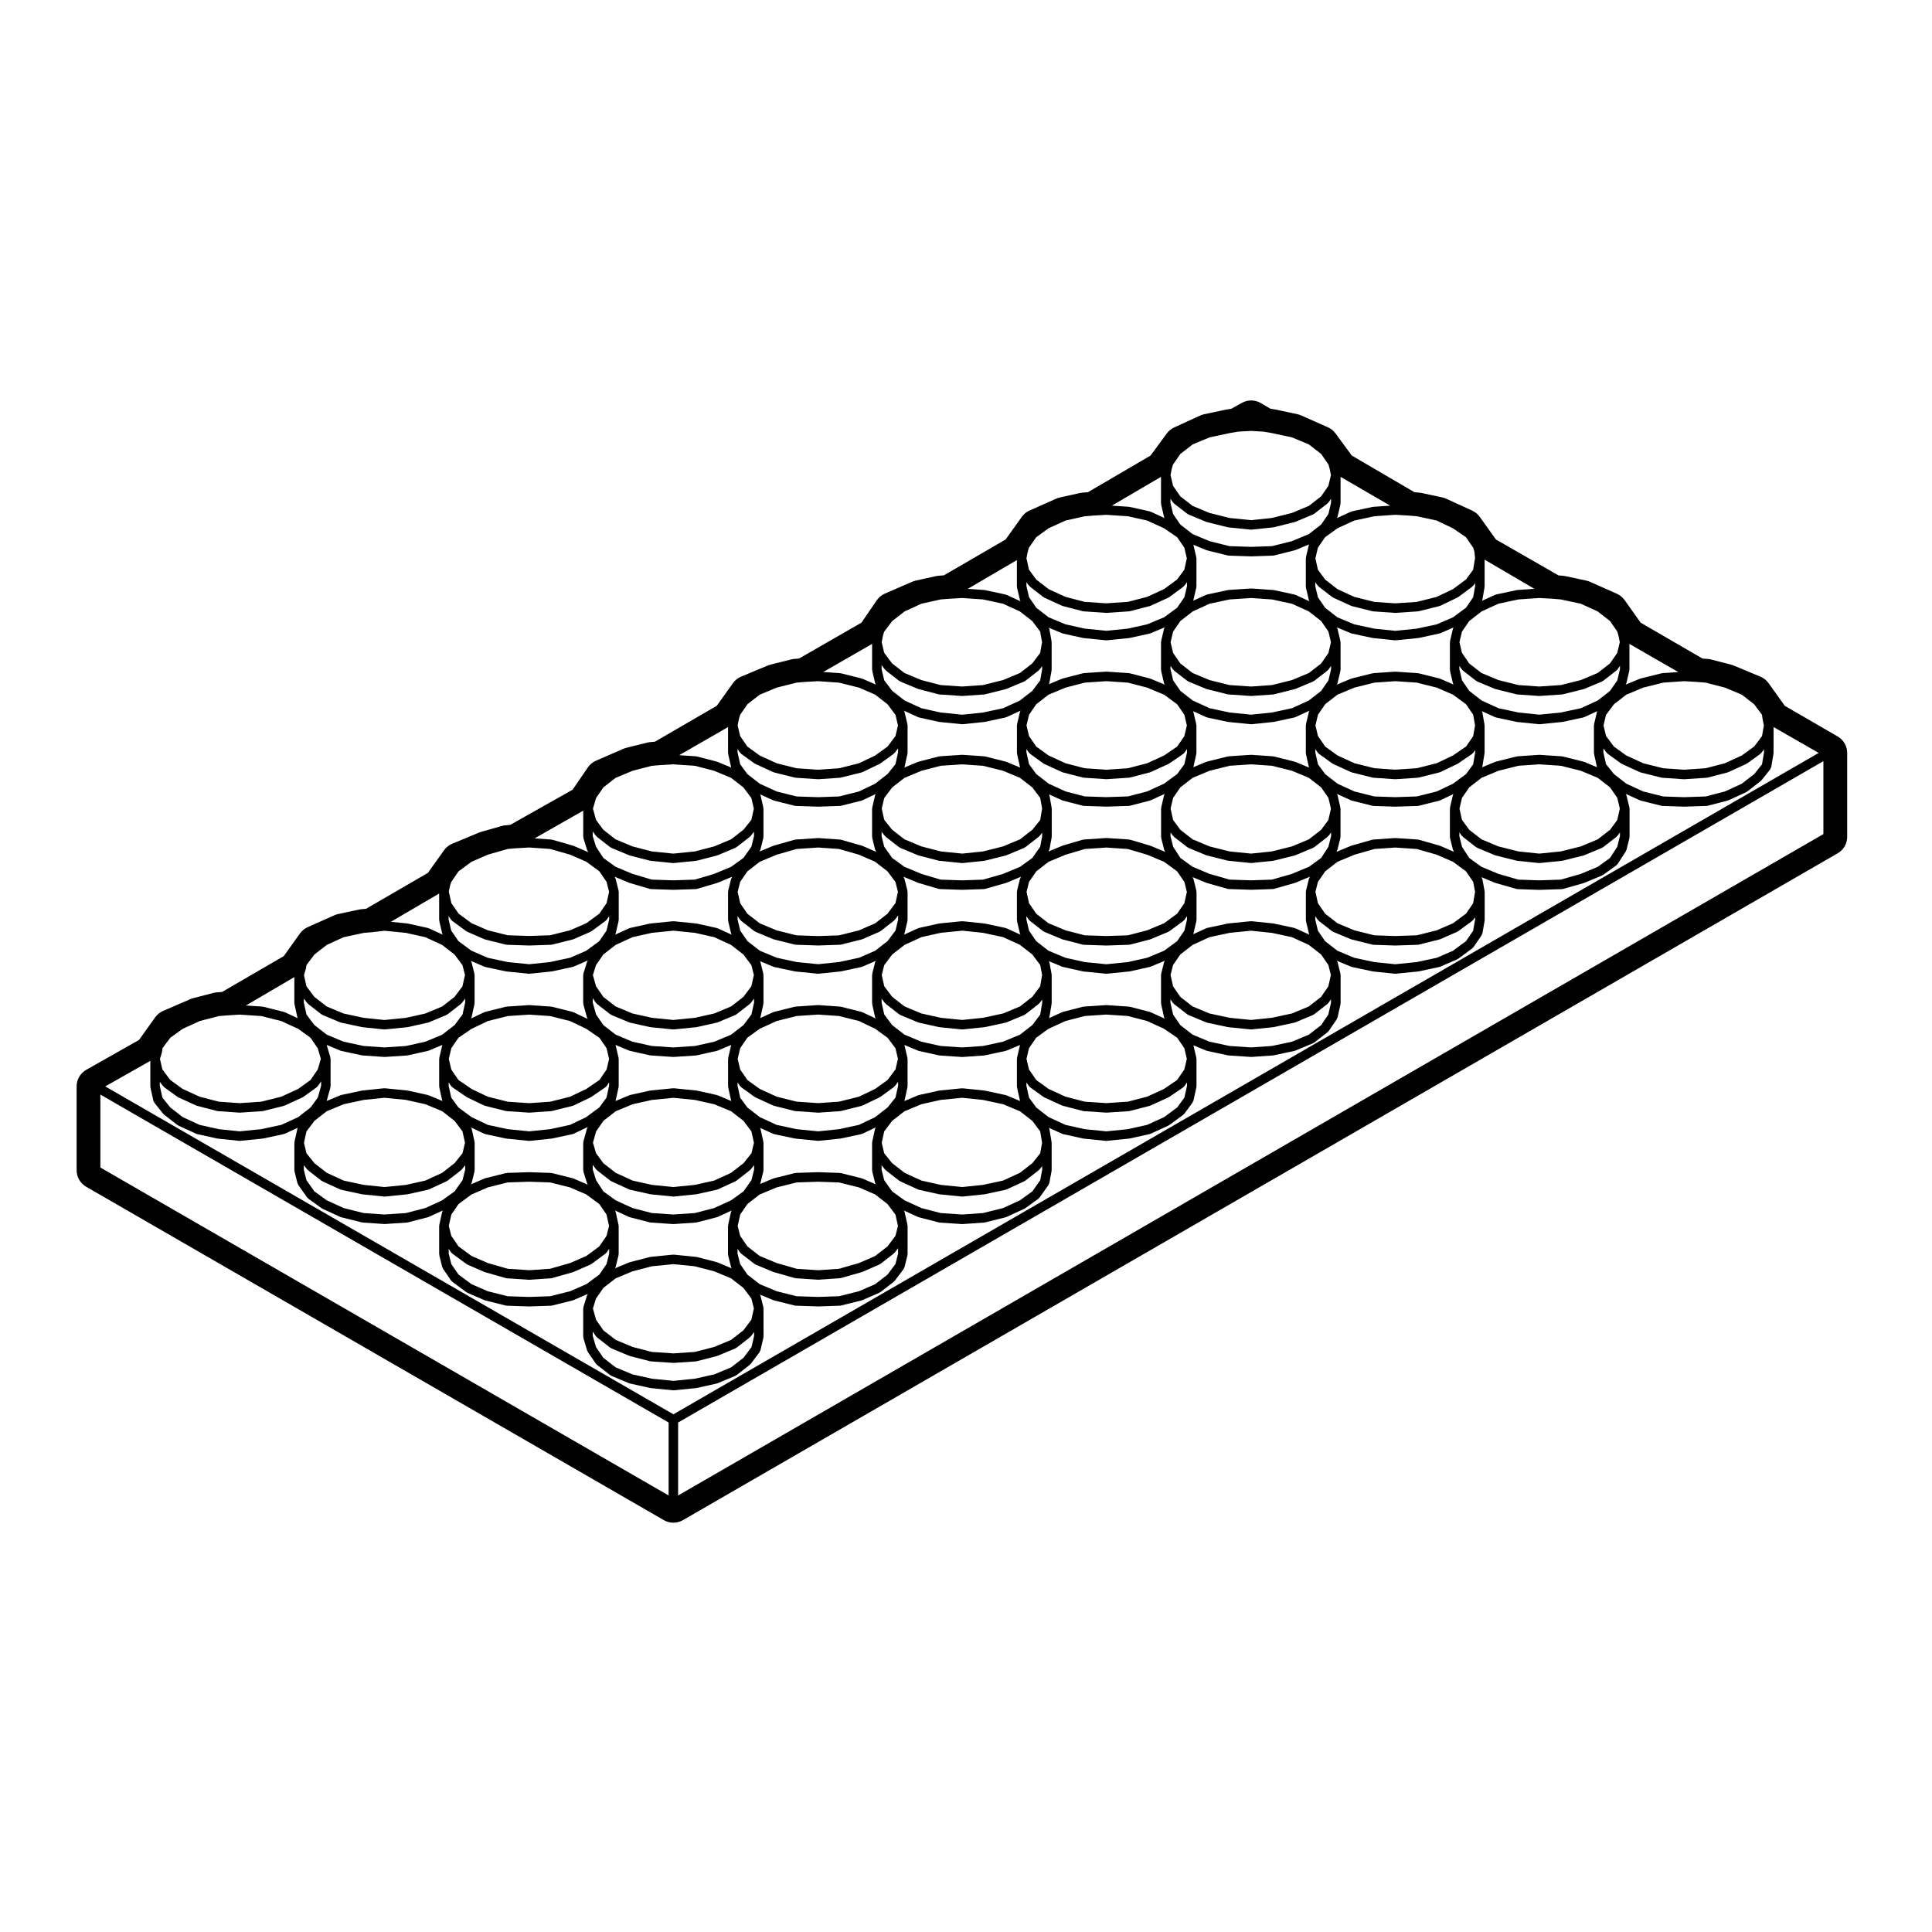 <?xml version="1.0" encoding="UTF-8"?>
<!-- Uploaded to: SVG Repo, www.svgrepo.com, Generator: SVG Repo Mixer Tools -->
<svg fill="#000000" width="800px" height="800px" version="1.1" viewBox="144 144 512 512" xmlns="http://www.w3.org/2000/svg">
 <path d="m631 339.17-14.012-8.117-4.289-6c-0.543-0.766-1.293-1.367-2.16-1.723l-7.082-2.953c-0.223-0.098-0.449-0.168-0.68-0.227l-5.316-1.375c-0.289-0.074-0.578-0.125-0.875-0.145l-1.406-0.105-16.375-9.5-4.281-6.008c-0.523-0.734-1.234-1.309-2.051-1.676l-7.082-3.148c-0.324-0.141-0.656-0.25-0.992-0.324l-5.512-1.18c-0.207-0.047-0.422-0.074-0.641-0.098l-1.238-0.105-16.574-9.523-4.281-5.992c-0.52-0.719-1.203-1.289-2.004-1.656l-6.887-3.148c-0.328-0.152-0.68-0.266-1.039-0.344l-5.512-1.18c-0.207-0.047-0.422-0.074-0.641-0.098l-1.219-0.102-16.617-9.723-4.301-5.856c-0.52-0.707-1.211-1.266-2.004-1.617l-7.082-3.148c-0.324-0.141-0.656-0.25-0.992-0.324l-5.512-1.18-1.664-0.281-2.551-1.496c-0.785-0.465-1.668-0.695-2.551-0.695-0.848 0-1.688 0.211-2.449 0.637l-2.785 1.547-1.5 0.25-5.738 1.223c-0.359 0.082-0.707 0.195-1.039 0.344l-6.887 3.148c-0.781 0.359-1.457 0.906-1.969 1.598l-4.301 5.856-16.602 9.715-1.402 0.105c-0.242 0.016-0.48 0.055-0.707 0.105l-5.316 1.18c-0.328 0.07-0.648 0.176-0.953 0.312l-7.082 3.148c-0.828 0.363-1.535 0.941-2.055 1.676l-4.293 6.004-16.367 9.5-1.41 0.105c-0.238 0.016-0.473 0.055-0.707 0.105l-5.316 1.18c-0.312 0.07-0.613 0.168-0.906 0.293l-7.281 3.148c-0.871 0.379-1.617 0.992-2.156 1.777l-4.074 5.941-16.531 9.496-1.246 0.105c-0.273 0.02-0.539 0.066-0.805 0.133l-5.512 1.375c-0.242 0.059-0.484 0.141-0.715 0.238l-7.082 2.953c-0.867 0.359-1.617 0.957-2.16 1.723l-4.289 6.004-16.383 9.512-1.23 0.105c-0.273 0.02-0.539 0.066-0.805 0.133l-5.512 1.375c-0.266 0.066-0.523 0.156-0.777 0.262l-7.281 3.148c-0.871 0.379-1.617 0.992-2.156 1.777l-4.062 5.926-16.52 9.316-1.266 0.113c-0.328 0.023-0.648 0.086-0.969 0.176l-5.512 1.57c-0.188 0.055-0.371 0.117-0.555 0.195l-7.082 2.949c-0.867 0.363-1.617 0.957-2.16 1.723l-4.289 6.004-16.383 9.512-1.23 0.105c-0.211 0.016-0.43 0.051-0.637 0.098l-5.512 1.18c-0.336 0.074-0.672 0.18-0.992 0.324l-7.082 3.148c-0.82 0.363-1.531 0.941-2.055 1.676l-4.289 6.004-16.367 9.508-1.41 0.105c-0.297 0.02-0.59 0.07-0.875 0.145l-5.316 1.375c-0.25 0.059-0.5 0.145-0.734 0.246l-7.281 3.148c-0.84 0.363-1.566 0.953-2.102 1.703l-4.273 5.988-13.984 7.914c-1.578 0.891-2.555 2.57-2.555 4.379v22.238c0 1.797 0.961 3.465 2.519 4.367l153.11 88.363c0.781 0.449 1.652 0.672 2.519 0.672 0.871 0 1.738-0.223 2.519-0.672l306.03-176.73c1.559-0.898 2.519-2.559 2.519-4.363v-22.238c0-1.793-0.965-3.457-2.519-4.359zm-3.781 25.875-303.51 175.27v-19.332l303.51-175.27zm-438.09 53.98 3.293-2.379 4.492-2.055 5.117-1.328 2.394-0.188h0.023l3.062-0.191 5.715 0.379 5.301 1.328 4.488 2.055 3.269 2.363 1.93 2.805 0.82 2.797-0.82 2.797-1.93 2.812-3.269 2.363-4.488 2.055-5.301 1.324-5.703 0.383-5.508-0.383-5.106-1.32-4.492-2.062-3.293-2.379-2.09-2.793-0.648-2.758 0.492-1.641v-0.012c0.012-0.035-0.004-0.066 0-0.102 0.004-0.031 0.039-0.047 0.047-0.082l0.152-1.055zm38.191-22.062 3.289-2.559 4.453-2.039 5.316-1.137 2.273-0.191h0.004 0.035l3.219-0.379 5.668 0.562 5.133 1.145 4.457 2.047 3.289 2.559 2.109 2.816 0.656 2.613-0.664 2.988-2.102 2.801-3.266 2.539-4.473 1.867-5.144 1.145-5.684 0.57-5.5-0.57-5.34-1.148-4.469-1.863-3.266-2.539-2.102-2.801-0.656-2.957 0.492-1.652c0-0.004-0.004-0.016 0-0.02 0.004-0.023 0-0.051 0.004-0.082 0.004-0.02 0.023-0.031 0.031-0.055l0.145-0.875zm38.191-22.043 3.449-2.543 4.332-1.883 5.301-1.516 2.227-0.188 3.438-0.191 5.512 0.379 5.289 1.512 4.332 1.883 3.449 2.543 1.914 2.785 0.66 2.641-0.672 3.012-1.906 2.769-3.449 2.543-4.301 1.867-5.273 1.32-5.535 0.191-5.727-0.191-5.273-1.32-4.301-1.867-3.449-2.543-1.906-2.769-0.68-3.043 0.324-1.621 0.312-0.945zm38.383-22.254 3.25-2.523 4.492-1.875 5.129-1.328 2.398-0.188h0.016l3.258-0.191 5.707 0.383 5.113 1.324 4.492 1.875 3.266 2.539 2.106 2.812 0.66 2.801-0.66 2.977-2.09 2.613-3.281 2.551-4.492 1.875-5.144 1.336-5.668 0.57-5.668-0.57-5.144-1.336-4.492-1.875-3.258-2.535-1.93-2.629-0.82-2.969 0.484-1.617v-0.004l0.004-0.004v-0.012l0.332-1.164zm38.18-22.039 3.25-2.523 4.488-1.875 5.324-1.328 2.238-0.188 3.438-0.191 5.527 0.383 5.301 1.324 4.293 1.863 3.273 2.551 2.106 2.812 0.66 2.797-0.66 2.797-2.09 2.793-3.293 2.379-4.309 2.062-5.281 1.32-5.512 0.383-5.703-0.383-5.301-1.324-4.488-2.055-3.273-2.375-1.91-2.777-0.672-2.84 0.328-1.652 0.324-1.129zm38.359-22.027 3.289-2.559 4.457-2.047 5.113-1.137 2.418-0.188h0.016l3.258-0.191 5.543 0.383 5.297 1.137 4.457 2.039 3.285 2.559 2.086 2.777 0.504 2.832-0.504 2.832-2.086 2.777-3.266 2.539-4.488 1.875-5.309 1.324-5.512 0.383-5.699-0.383-5.113-1.324-4.492-1.875-3.266-2.539-2.106-2.812-0.66-2.816 0.328-1.652 0.312-1.098zm38.184-22.234 3.266-2.363 4.481-2.051 5.117-1.137 2.414-0.188h0.016l3.266-0.191 5.734 0.383 5.098 1.133 4.488 2.055 3.465 2.371 1.898 2.762 0.664 2.832-0.672 3.008-1.895 2.586-3.481 2.562-4.488 2.055-5.109 1.324-5.699 0.383-5.703-0.383-5.106-1.324-4.481-2.051-3.285-2.555-1.91-2.602-0.676-3.027 0.328-1.656 0.324-1.129zm38.191-22.062 3.25-2.523 4.469-1.863 5.387-1.152 2.246-0.379 3.394-0.188 3.211 0.188 2.254 0.379 5.379 1.152 4.469 1.863 3.25 2.523 1.945 2.82 0.316 1.129 0.332 1.652-0.672 2.84-1.93 2.797-3.25 2.523-4.488 1.875-5.336 1.336-5.492 0.57-5.668-0.57-5.34-1.336-4.492-1.875-3.25-2.523-1.918-2.797-0.672-2.84 0.324-1.652 0.324-1.129zm67.938 17.648 4.301 2.062 3.465 2.371 1.914 2.785 0.312 1.074 0.168 1.684-0.52 3.082-1.875 2.559-3.481 2.57-4.309 2.055-5.273 1.32-5.707 0.383-5.512-0.383-5.305-1.324-4.469-2.051-3.285-2.555-1.91-2.602-0.672-3.008 0.672-2.832 1.91-2.777 3.266-2.363 4.473-2.051 5.301-1.137 5.547-0.383 3.438 0.191 2.258 0.188zm38.199 22.047 4.457 2.039 3.266 2.543 1.945 2.82 0.316 1.129 0.332 1.652-0.672 2.84-1.93 2.797-3.25 2.523-4.477 1.887-5.305 1.324-5.707 0.383-5.512-0.383-5.309-1.324-4.492-1.875-3.25-2.523-1.918-2.797-0.672-2.828 0.672-2.828 1.918-2.797 3.273-2.543 4.453-2.039 5.301-1.137 5.547-0.383 3.438 0.191 2.258 0.188zm33.035 20.898 5.129 1.328 4.492 1.875 3.266 2.539 2.074 2.762 0.145 1.055c0 0.016 0.02 0.02 0.02 0.035 0.004 0.016-0.008 0.023-0.008 0.035l0.348 1.738-0.5 2.816-2.066 2.754-3.293 2.379-4.488 2.062-5.109 1.324-5.699 0.383-5.512-0.383-5.305-1.324-4.488-2.055-3.289-2.379-2.09-2.793-0.66-2.797 0.66-2.797 2.106-2.812 3.266-2.539 4.492-1.875 5.309-1.324 5.523-0.383 3.254 0.191h0.02zm9.602 26.805-4.481 2.051-5.082 1.32-5.723 0.191-5.535-0.191-5.281-1.32-4.469-2.051-3.305-2.57-2.098-2.613-0.691-3.125v-1.062l0.875 1.176c0.039 0.051 0.109 0.035 0.156 0.074 0.051 0.055 0.051 0.141 0.117 0.191l3.543 2.559c0.039 0.031 0.098 0.02 0.137 0.047 0.035 0.016 0.039 0.059 0.074 0.074l4.727 2.168c0.055 0.023 0.105 0.02 0.16 0.035 0.02 0.012 0.031 0.035 0.059 0.047l5.512 1.375c0.066 0.016 0.125 0.02 0.195 0.023 0.012 0 0.012 0.012 0.02 0.012l5.707 0.395h0.09 0.082l5.906-0.395c0.012 0 0.016-0.012 0.023-0.012 0.07-0.004 0.137-0.012 0.211-0.023l5.316-1.375c0.02-0.004 0.031-0.035 0.055-0.039 0.051-0.016 0.105-0.012 0.152-0.035l4.727-2.168c0.035-0.016 0.039-0.059 0.07-0.074 0.051-0.023 0.105-0.016 0.145-0.047l3.543-2.559c0.059-0.047 0.059-0.133 0.109-0.191 0.047-0.039 0.117-0.023 0.152-0.074l0.691-0.91v0.84l-0.523 3.113-2.066 2.586zm-38.145 22.012-4.535 1.891-5.273 1.508-5.707 0.191-5.523-0.191-5.273-1.508-4.527-1.891-3.234-2.332-1.918-2.969-0.699-2.801v-1.004l0.676 0.922c0.035 0.047 0.105 0.031 0.141 0.07 0.051 0.055 0.047 0.133 0.102 0.176l3.543 2.754c0.059 0.039 0.125 0.031 0.18 0.059 0.047 0.023 0.059 0.086 0.105 0.105l4.727 1.969c0.047 0.016 0.098 0.016 0.133 0.023 0.02 0.004 0.031 0.023 0.051 0.031l5.512 1.375c0.051 0.012 0.102 0.012 0.152 0.02 0.004 0 0.016 0.012 0.02 0.012l5.707 0.59c0.047 0.004 0.086 0.004 0.125 0.004h0.004c0.039 0 0.086 0 0.121-0.004l5.906-0.59c0.004 0 0.012-0.012 0.02-0.012 0.055-0.004 0.105-0.004 0.16-0.02l5.512-1.375c0.02-0.004 0.02-0.023 0.039-0.031 0.051-0.012 0.098-0.012 0.137-0.023l4.727-1.969c0.051-0.02 0.059-0.082 0.105-0.105 0.059-0.031 0.125-0.02 0.176-0.059l3.543-2.754c0.059-0.047 0.055-0.121 0.105-0.176 0.039-0.039 0.105-0.023 0.141-0.07l0.68-0.922v1.004l-0.707 2.801-1.926 2.969zm-38.383 22.246-4.293 1.863-5.336 1.145-5.688 0.57-5.5-0.57-5.344-1.145-4.469-1.863-3.25-2.523-1.918-2.797-0.699-2.961v-0.887l0.648 0.953c0.059 0.082 0.145 0.121 0.215 0.188 0.031 0.023 0.02 0.07 0.051 0.098l3.543 2.754c0.059 0.039 0.125 0.031 0.18 0.059 0.047 0.023 0.059 0.086 0.105 0.105l4.727 1.969c0.047 0.016 0.098 0.016 0.133 0.023 0.02 0.004 0.031 0.023 0.051 0.031l5.512 1.375c0.082 0.02 0.16 0.023 0.242 0.031 0.004 0 0.012 0.004 0.016 0.004l5.707 0.195h0.051 0.039l5.906-0.195c0.004 0 0.012-0.004 0.016-0.004 0.086 0 0.168-0.012 0.25-0.031l5.512-1.375c0.02-0.004 0.023-0.031 0.051-0.035 0.051-0.012 0.102-0.012 0.145-0.031l4.523-1.969c0.039-0.016 0.051-0.07 0.086-0.09 0.055-0.023 0.109-0.016 0.16-0.051l3.738-2.754c0.031-0.023 0.023-0.07 0.055-0.098 0.082-0.066 0.172-0.117 0.23-0.207l0.465-0.664v0.629l-0.523 2.961-1.887 2.754zm-38.191 22.234-4.469 1.863-5.305 1.137-5.535 0.383-5.723-0.383-5.316-1.137-4.469-1.863-3.25-2.523-1.914-2.793-0.707-3.168v-0.887l0.648 0.953c0.059 0.082 0.145 0.117 0.215 0.188 0.031 0.023 0.02 0.07 0.051 0.09l3.543 2.754c0.059 0.047 0.125 0.031 0.18 0.066 0.047 0.023 0.059 0.086 0.105 0.105l4.727 1.969c0.055 0.023 0.109 0.02 0.172 0.035 0.02 0.004 0.031 0.031 0.051 0.035l5.512 1.18c0.039 0.004 0.086 0.004 0.125 0.016 0 0 0.004 0.004 0.012 0.004l5.906 0.59c0.039 0.004 0.082 0.004 0.121 0.004h0.004c0.047 0 0.09 0 0.125-0.004l5.707-0.59c0.004 0 0.012-0.004 0.016-0.004 0.039-0.012 0.082-0.012 0.117-0.016l5.512-1.18c0.023-0.004 0.031-0.031 0.055-0.035 0.055-0.016 0.109-0.012 0.168-0.035l4.727-1.969c0.051-0.023 0.059-0.086 0.105-0.105 0.059-0.035 0.125-0.02 0.176-0.066l3.543-2.754c0.035-0.02 0.031-0.066 0.059-0.09 0.07-0.07 0.152-0.105 0.207-0.188l0.66-0.953v0.887l-0.711 3.168-1.898 2.793zm-38.383 21.863-4.473 2.047-5.133 1.145-5.688 0.57-5.691-0.57-5.133-1.145-4.457-2.047-3.285-2.555-1.91-2.606-0.699-3.148v-0.887l0.648 0.953c0.07 0.09 0.16 0.137 0.246 0.211 0.031 0.023 0.023 0.07 0.059 0.098l3.543 2.559c0.039 0.031 0.098 0.02 0.137 0.051 0.035 0.016 0.039 0.059 0.074 0.074l4.727 2.168c0.051 0.023 0.105 0.016 0.152 0.035 0.023 0.012 0.031 0.035 0.059 0.039l5.316 1.375c0.07 0.02 0.137 0.02 0.207 0.031 0.012 0 0.016 0.012 0.02 0.012l5.906 0.395h0.09 0.082l5.906-0.395c0.012 0 0.016-0.012 0.023-0.012 0.07-0.012 0.137-0.012 0.211-0.031l5.316-1.375c0.02-0.004 0.031-0.031 0.055-0.039 0.051-0.02 0.105-0.012 0.152-0.035l4.727-2.168c0.031-0.016 0.031-0.051 0.059-0.066 0.039-0.02 0.09-0.012 0.125-0.039l3.738-2.559c0.031-0.02 0.031-0.07 0.059-0.09 0.098-0.082 0.195-0.137 0.266-0.238l0.66-0.953v0.887l-0.707 3.148-1.895 2.59zm-38.18 22.039-4.488 2.055-5.301 1.324-5.512 0.383-5.699-0.383-5.106-1.32-4.492-2.062-3.281-2.367-2.102-2.977-0.695-2.781 0.004-1.168 0.906 1.133c0.031 0.047 0.098 0.031 0.125 0.066 0.039 0.047 0.035 0.105 0.086 0.141l3.543 2.754c0.047 0.039 0.105 0.031 0.16 0.059 0.039 0.02 0.047 0.074 0.09 0.098l4.727 2.168c0.059 0.023 0.125 0.023 0.188 0.047 0.023 0.004 0.035 0.035 0.066 0.039l5.316 1.18c0.047 0.012 0.09 0.012 0.133 0.02 0.004 0 0.012 0.004 0.016 0.004l5.906 0.59c0.039 0.004 0.082 0.004 0.121 0.004 0.047 0 0.086 0 0.125-0.004l5.707-0.59c0.004 0 0.004-0.004 0.016-0.004 0.039-0.012 0.082-0.012 0.117-0.016l5.512-1.18c0.031-0.004 0.039-0.035 0.066-0.047 0.07-0.02 0.133-0.016 0.195-0.047l4.727-2.168c0.039-0.02 0.051-0.074 0.09-0.098 0.051-0.031 0.109-0.02 0.156-0.059l3.543-2.754c0.051-0.035 0.047-0.102 0.09-0.141 0.031-0.035 0.098-0.02 0.125-0.066l0.711-0.887v0.973l-0.523 2.754-2.074 2.953zm-38.371 22.23-4.293 1.863-5.273 1.324-5.535 0.188-5.727-0.188-5.285-1.324-4.488-1.875-3.25-2.523-1.93-2.793-0.695-2.785v-1.258l0.656 0.953c0.055 0.082 0.141 0.117 0.211 0.188 0.031 0.023 0.02 0.07 0.055 0.09l3.543 2.754c0.055 0.047 0.121 0.031 0.18 0.066 0.047 0.023 0.059 0.086 0.105 0.105l4.727 1.969c0.035 0.016 0.07 0.012 0.105 0.02 0.012 0.004 0.016 0.023 0.031 0.023l5.512 1.57c0.082 0.023 0.156 0.031 0.238 0.039 0.012 0 0.016 0.012 0.023 0.012l5.906 0.395h0.082 0.086l5.707-0.395c0.012 0 0.016-0.012 0.023-0.016 0.082-0.004 0.156-0.012 0.23-0.035l5.512-1.57c0.016 0 0.02-0.02 0.035-0.031 0.039-0.012 0.082-0.004 0.117-0.02l4.523-1.969c0.047-0.02 0.055-0.082 0.102-0.105 0.055-0.031 0.117-0.02 0.172-0.059l3.543-2.754c0.055-0.039 0.051-0.117 0.098-0.168 0.039-0.039 0.105-0.02 0.141-0.07l0.883-1.168v1.438l-0.691 2.754-2.109 2.816zm-38.172 22.035-4.473 1.867-5.144 1.145-5.688 0.57-5.688-0.57-5.144-1.145-4.473-1.867-3.25-2.523-1.945-2.832-0.871-2.973v-1.133l0.852 1.238c0.055 0.082 0.141 0.117 0.211 0.188 0.031 0.023 0.02 0.07 0.055 0.09l3.543 2.754c0.055 0.047 0.121 0.031 0.18 0.066 0.047 0.023 0.059 0.086 0.105 0.105l4.727 1.969c0.039 0.016 0.086 0.016 0.125 0.023 0.016 0.012 0.023 0.031 0.039 0.031l5.316 1.375c0.07 0.02 0.141 0.02 0.211 0.031 0.012 0 0.016 0.012 0.02 0.012l5.906 0.395h0.086 0.086l5.906-0.395c0.004 0 0.012-0.012 0.02-0.012 0.07-0.012 0.137-0.012 0.211-0.031l5.316-1.375c0.016 0 0.023-0.02 0.039-0.031 0.039-0.012 0.086-0.012 0.125-0.023l4.727-1.969c0.051-0.023 0.059-0.086 0.105-0.105 0.055-0.035 0.125-0.02 0.18-0.066l3.543-2.754c0.055-0.039 0.051-0.117 0.098-0.168 0.039-0.039 0.105-0.02 0.141-0.07l0.883-1.168v1.062l-0.691 2.938-2.106 2.812zm-42.68-20.168-5.273 1.324-5.535 0.188-5.727-0.188-5.273-1.324-4.301-1.867-3.449-2.543-1.914-2.785-0.695-2.785v-1.258l0.656 0.953c0.059 0.09 0.156 0.137 0.23 0.203 0.031 0.023 0.023 0.074 0.055 0.098l3.738 2.754c0.047 0.039 0.105 0.031 0.16 0.055 0.035 0.023 0.047 0.074 0.086 0.098l4.523 1.969c0.035 0.016 0.082 0.012 0.117 0.02 0.016 0.012 0.02 0.031 0.035 0.031l5.512 1.57c0.082 0.023 0.156 0.031 0.238 0.039 0.012 0 0.016 0.012 0.023 0.012l5.906 0.395h0.082 0.086l5.707-0.395c0.012 0 0.016-0.012 0.023-0.016 0.082-0.004 0.156-0.012 0.23-0.035l5.512-1.57c0.016 0 0.02-0.02 0.035-0.031 0.039-0.012 0.082-0.004 0.117-0.02l4.523-1.969c0.039-0.02 0.051-0.07 0.086-0.098 0.051-0.023 0.109-0.016 0.16-0.055l3.738-2.754c0.031-0.02 0.023-0.07 0.055-0.098 0.082-0.066 0.172-0.109 0.23-0.203l0.656-0.953v1.258l-0.695 2.785-1.914 2.785-3.449 2.543zm-38.379-22.039-5.106 1.32-5.699 0.383-5.512-0.383-5.301-1.324-4.488-2.055-3.281-2.367-2.102-2.977-0.695-2.781 0.004-1.172 0.906 1.133c0.031 0.047 0.098 0.031 0.125 0.066 0.039 0.047 0.035 0.105 0.086 0.141l3.543 2.754c0.047 0.039 0.105 0.031 0.16 0.059 0.039 0.02 0.047 0.074 0.09 0.098l4.727 2.168c0.066 0.031 0.133 0.023 0.195 0.047 0.023 0.012 0.035 0.039 0.066 0.047l5.512 1.18c0.039 0.004 0.082 0.004 0.117 0.016 0.004 0 0.012 0.004 0.016 0.004l5.707 0.59c0.039 0.004 0.086 0.004 0.125 0.004s0.086 0 0.121-0.004l5.906-0.59c0.004 0 0.012-0.004 0.016-0.004 0.047-0.012 0.09-0.012 0.133-0.02l5.316-1.18c0.023-0.004 0.035-0.035 0.066-0.039 0.059-0.02 0.125-0.02 0.188-0.047l4.727-2.168c0.039-0.02 0.051-0.074 0.09-0.098 0.051-0.031 0.109-0.02 0.16-0.059l3.543-2.754c0.047-0.035 0.039-0.102 0.086-0.141 0.035-0.035 0.098-0.02 0.125-0.066l0.906-1.133v1.168l-0.695 2.781-2.102 2.977-3.281 2.367zm-38.16-22.051-5.332 1.145-5.688 0.57-5.5-0.57-5.129-1.145-4.457-2.047-3.305-2.57-2.09-2.613-0.695-3.125v-1.062l0.883 1.168c0.035 0.051 0.109 0.035 0.156 0.082 0.051 0.055 0.051 0.137 0.117 0.188l3.543 2.559c0.039 0.031 0.098 0.02 0.141 0.051 0.031 0.016 0.035 0.059 0.07 0.074l4.727 2.168c0.051 0.023 0.105 0.016 0.152 0.035 0.023 0.012 0.031 0.035 0.055 0.039l5.316 1.375c0.07 0.02 0.137 0.02 0.207 0.031 0.012 0 0.012 0.012 0.02 0.012l5.707 0.395h0.086 0.082l5.906-0.395c0.004 0 0.012-0.012 0.02-0.012 0.07-0.004 0.137-0.012 0.203-0.023l5.512-1.375c0.023-0.004 0.035-0.035 0.059-0.047 0.051-0.016 0.105-0.012 0.16-0.035l4.727-2.168c0.035-0.016 0.039-0.059 0.07-0.074 0.047-0.031 0.102-0.02 0.141-0.051l3.543-2.559c0.031-0.023 0.031-0.07 0.059-0.098 0.082-0.074 0.176-0.121 0.242-0.211l0.852-1.238v1.145l-0.871 3.148-1.93 2.629-3.285 2.555zm10.641-29.293c0.055 0.047 0.121 0.031 0.18 0.066 0.047 0.023 0.059 0.086 0.105 0.105l4.727 1.969c0.055 0.023 0.109 0.02 0.172 0.035 0.02 0.004 0.031 0.031 0.051 0.035l5.512 1.18c0.039 0.004 0.082 0.004 0.117 0.016 0.004 0 0.012 0.004 0.016 0.004l5.707 0.59c0.039 0.004 0.086 0.004 0.125 0.004 0.039 0 0.086 0 0.121-0.004l5.906-0.59c0.004 0 0.012-0.004 0.016-0.004 0.047-0.012 0.09-0.012 0.133-0.02l5.316-1.18c0.02 0 0.023-0.031 0.051-0.031 0.055-0.02 0.105-0.012 0.16-0.035l4.727-1.969c0.051-0.023 0.059-0.086 0.105-0.105 0.055-0.035 0.125-0.02 0.18-0.066l3.543-2.754c0.055-0.039 0.051-0.117 0.098-0.168 0.039-0.039 0.105-0.02 0.141-0.07l0.883-1.168v1.062l-0.699 3.144-2.102 2.801-3.266 2.539-4.473 1.867-5.109 1.133-5.723 0.383-5.531-0.383-5.309-1.137-4.469-1.863-3.266-2.539-2.102-2.801-0.699-3.144v-1.062l0.883 1.168c0.035 0.051 0.102 0.031 0.141 0.07 0.047 0.051 0.039 0.125 0.098 0.168zm38.402-22.02c0.047 0.035 0.105 0.023 0.16 0.051 0.035 0.02 0.047 0.074 0.086 0.09l4.523 1.969c0.047 0.02 0.102 0.016 0.145 0.031 0.02 0.004 0.023 0.031 0.051 0.035l5.512 1.375c0.086 0.02 0.168 0.023 0.246 0.031 0.004 0 0.012 0.004 0.016 0.004l5.906 0.195h0.039 0.047l5.707-0.195c0.004 0 0.012-0.004 0.016-0.004 0.082-0.004 0.16-0.012 0.242-0.031l5.512-1.375c0.02-0.004 0.023-0.031 0.051-0.035 0.051-0.012 0.102-0.012 0.145-0.031l4.523-1.969c0.039-0.016 0.051-0.07 0.086-0.09 0.051-0.023 0.109-0.016 0.16-0.051l3.738-2.754c0.031-0.023 0.023-0.07 0.055-0.098 0.082-0.066 0.172-0.117 0.23-0.207l0.656-0.953v0.887l-0.699 2.961-1.91 2.781-3.449 2.543-4.289 1.863-5.332 1.145-5.5 0.57-5.688-0.57-5.336-1.145-4.289-1.863-3.449-2.543-1.91-2.781-0.699-2.961v-0.887l0.656 0.953c0.059 0.09 0.156 0.137 0.23 0.207 0.031 0.023 0.023 0.07 0.055 0.098zm38.156-22.258c0.055 0.039 0.121 0.031 0.18 0.059 0.047 0.023 0.059 0.086 0.105 0.105l4.727 1.969c0.039 0.016 0.086 0.012 0.125 0.023 0.016 0.004 0.023 0.023 0.039 0.031l5.316 1.375c0.055 0.016 0.109 0.016 0.172 0.02 0.004 0 0.012 0.012 0.02 0.012l5.906 0.59c0.039 0.004 0.082 0.004 0.121 0.004 0.039 0 0.086 0 0.121-0.004l5.906-0.59c0.004 0 0.012-0.012 0.02-0.012 0.055-0.004 0.109-0.004 0.172-0.02l5.316-1.375c0.016-0.004 0.023-0.023 0.039-0.031 0.039-0.012 0.086-0.004 0.125-0.023l4.727-1.969c0.051-0.02 0.059-0.082 0.105-0.105 0.055-0.031 0.125-0.02 0.18-0.059l3.543-2.754c0.047-0.035 0.039-0.105 0.086-0.145 0.035-0.035 0.098-0.02 0.125-0.059l0.906-1.133v1.168l-0.695 2.777-2.102 2.973-3.254 2.348-4.535 1.891-5.082 1.508-5.703 0.191-5.703-0.191-5.082-1.508-4.535-1.891-3.231-2.332-1.941-2.996-0.875-2.805v-1.234l0.871 1.188c0.035 0.047 0.105 0.031 0.141 0.07 0.051 0.055 0.047 0.133 0.102 0.176zm38.215-22.207c0.039 0.031 0.098 0.02 0.141 0.047 0.031 0.016 0.035 0.059 0.07 0.074l4.727 2.168c0.051 0.023 0.105 0.02 0.16 0.035 0.023 0.012 0.035 0.035 0.059 0.047l5.512 1.375c0.07 0.016 0.137 0.02 0.203 0.023 0.004 0 0.012 0.012 0.02 0.012l5.906 0.395h0.082 0.086l5.707-0.395c0.012 0 0.012-0.012 0.02-0.012 0.066-0.004 0.133-0.012 0.195-0.023l5.512-1.375c0.023-0.004 0.035-0.035 0.059-0.047 0.059-0.016 0.121-0.012 0.176-0.039l4.523-2.168c0.031-0.016 0.035-0.055 0.066-0.074 0.039-0.023 0.09-0.016 0.125-0.039l3.543-2.559c0.066-0.047 0.066-0.133 0.117-0.191 0.047-0.039 0.117-0.023 0.156-0.074l0.883-1.176v1.062l-0.695 3.125-2.09 2.613-3.309 2.574-4.293 2.051-5.254 1.316-5.535 0.191-5.727-0.191-5.273-1.32-4.473-2.051-3.289-2.559-1.906-2.602-0.699-3.148v-0.887l0.656 0.953c0.066 0.098 0.16 0.141 0.242 0.211 0.031 0.023 0.023 0.07 0.059 0.098zm38.34-21.879c0.055 0.039 0.121 0.031 0.18 0.059 0.047 0.023 0.059 0.086 0.105 0.105l4.727 1.969c0.039 0.016 0.086 0.012 0.125 0.023 0.016 0.004 0.023 0.023 0.039 0.031l5.316 1.375c0.07 0.016 0.141 0.02 0.211 0.023 0.012 0 0.016 0.012 0.02 0.012l5.906 0.395h0.082 0.086l5.707-0.395c0.012 0 0.012-0.012 0.02-0.012 0.066-0.004 0.133-0.012 0.195-0.023l5.512-1.375c0.02-0.004 0.02-0.023 0.039-0.031 0.051-0.012 0.098-0.012 0.137-0.023l4.727-1.969c0.051-0.02 0.059-0.082 0.105-0.105 0.059-0.031 0.125-0.02 0.176-0.059l3.543-2.754c0.059-0.039 0.051-0.117 0.102-0.172 0.039-0.039 0.105-0.02 0.137-0.07l0.691-0.91v0.836l-0.523 2.938-2.086 2.777-3.285 2.559-4.457 2.039-5.332 1.145-5.5 0.57-5.684-0.57-5.133-1.145-4.457-2.047-3.289-2.559-2.106-2.812-0.691-2.938v-1.062l0.883 1.176c0.035 0.047 0.102 0.031 0.141 0.07 0.047 0.051 0.039 0.125 0.098 0.172zm38.176-22.234c0.051 0.035 0.105 0.023 0.16 0.055 0.039 0.023 0.047 0.074 0.09 0.098l4.727 2.168c0.051 0.02 0.105 0.016 0.152 0.035 0.023 0.004 0.031 0.035 0.059 0.039l5.316 1.375c0.07 0.016 0.137 0.02 0.207 0.023 0.012 0 0.016 0.012 0.02 0.012l5.906 0.395h0.09 0.082l5.906-0.395c0.012 0 0.016-0.012 0.023-0.012 0.07-0.004 0.137-0.012 0.211-0.023l5.316-1.375c0.02-0.004 0.031-0.035 0.055-0.039 0.051-0.016 0.105-0.012 0.152-0.035l4.727-2.168c0.039-0.016 0.039-0.059 0.082-0.082 0.047-0.023 0.102-0.016 0.145-0.051l3.738-2.754c0.059-0.047 0.059-0.133 0.109-0.191 0.047-0.047 0.109-0.023 0.152-0.082l0.68-0.922v1.023l-0.699 2.961-1.914 2.781-3.445 2.535-4.484 1.867-5.144 1.145-5.688 0.57-5.691-0.57-5.144-1.145-4.481-1.863-3.25-2.523-1.918-2.797-0.699-2.961v-1.023l0.676 0.922c0.035 0.047 0.105 0.031 0.141 0.07 0.051 0.055 0.047 0.133 0.102 0.176zm38.184-22.043c0.059 0.039 0.125 0.031 0.18 0.059 0.047 0.023 0.059 0.086 0.105 0.105l4.727 1.969c0.047 0.016 0.098 0.016 0.133 0.023 0.02 0.004 0.031 0.023 0.051 0.031l5.512 1.375c0.051 0.012 0.105 0.012 0.156 0.02 0.012 0 0.012 0.012 0.02 0.012l5.906 0.59c0.039 0.004 0.082 0.004 0.121 0.004h0.004c0.047 0 0.09 0 0.125-0.004l5.707-0.59c0.012 0 0.012-0.012 0.02-0.012 0.051-0.004 0.105-0.004 0.156-0.02l5.512-1.375c0.02-0.004 0.02-0.023 0.039-0.031 0.051-0.012 0.098-0.012 0.137-0.023l4.727-1.969c0.051-0.02 0.059-0.082 0.105-0.105 0.059-0.031 0.125-0.02 0.176-0.059l3.543-2.754c0.035-0.023 0.031-0.066 0.059-0.098 0.07-0.066 0.152-0.105 0.207-0.188l0.66-0.953v1.082l-0.699 2.961-1.93 2.797-3.25 2.523-4.488 1.875-5.285 1.32-5.535 0.191-5.727-0.191-5.285-1.32-4.492-1.875-3.25-2.523-1.918-2.797-0.699-2.961v-1.082l0.648 0.953c0.059 0.082 0.145 0.121 0.215 0.188 0.031 0.023 0.02 0.07 0.051 0.098zm38.375 22.043c0.051 0.035 0.105 0.023 0.16 0.055 0.039 0.023 0.047 0.074 0.09 0.098l4.727 2.168c0.055 0.023 0.105 0.02 0.16 0.035 0.02 0.012 0.031 0.035 0.059 0.047l5.512 1.375c0.066 0.016 0.125 0.02 0.195 0.023 0.012 0 0.012 0.012 0.02 0.012l5.707 0.395h0.09 0.082l5.906-0.395c0.012 0 0.016-0.012 0.02-0.012 0.07-0.004 0.137-0.004 0.207-0.023l5.512-1.375c0.023-0.004 0.035-0.035 0.059-0.047 0.059-0.016 0.117-0.012 0.176-0.039l4.523-2.168c0.035-0.016 0.039-0.059 0.07-0.082 0.047-0.023 0.102-0.016 0.137-0.047l3.738-2.754c0.059-0.047 0.059-0.133 0.109-0.191 0.047-0.047 0.109-0.023 0.152-0.082l0.484-0.656v0.785l-0.523 2.961-1.895 2.758-3.449 2.543-4.293 1.863-5.336 1.145-5.688 0.57-5.5-0.57-5.344-1.145-4.469-1.863-3.25-2.523-1.918-2.797-0.699-2.961v-1.023l0.676 0.922c0.035 0.047 0.105 0.031 0.141 0.07 0.051 0.055 0.047 0.133 0.102 0.176zm38.176 22.234c0.059 0.039 0.125 0.031 0.18 0.059 0.047 0.023 0.059 0.086 0.105 0.105l4.727 1.969c0.047 0.016 0.098 0.016 0.133 0.023 0.02 0.004 0.031 0.023 0.051 0.031l5.512 1.375c0.066 0.016 0.125 0.02 0.195 0.023 0.012 0 0.012 0.012 0.02 0.012l5.707 0.395h0.09 0.082l5.906-0.395c0.012 0 0.016-0.012 0.02-0.012 0.07-0.004 0.137-0.004 0.207-0.023l5.512-1.375c0.02-0.004 0.02-0.023 0.039-0.031 0.051-0.012 0.098-0.012 0.137-0.023l4.727-1.969c0.051-0.02 0.059-0.082 0.105-0.105 0.059-0.031 0.125-0.02 0.176-0.059l3.543-2.754c0.035-0.023 0.031-0.066 0.059-0.098 0.07-0.066 0.152-0.105 0.207-0.188l0.66-0.953v0.887l-0.699 2.961-1.93 2.797-3.266 2.543-4.457 2.039-5.336 1.145-5.688 0.57-5.5-0.57-5.332-1.145-4.453-2.039-3.273-2.543-1.918-2.797-0.699-2.961v-0.887l0.648 0.953c0.059 0.082 0.145 0.121 0.215 0.188 0.031 0.023 0.02 0.07 0.051 0.098zm32.215 41.988-4.484 1.875-5.34 1.336-5.672 0.57-5.481-0.57-5.34-1.336-4.492-1.875-3.254-2.535-1.91-2.602-0.672-3.008 0.672-2.832 1.918-2.797 3.25-2.523 4.492-1.875 5.309-1.324 5.512-0.383 5.707 0.383 5.305 1.324 4.488 1.875 3.25 2.523 1.93 2.797 0.664 2.832-0.672 3.008-1.906 2.602zm-38.363 22.246-4.309 1.867-5.273 1.32-5.727 0.191-5.535-0.191-5.285-1.32-4.492-1.875-3.25-2.523-1.914-2.785-0.672-3.012 0.664-2.641 1.926-2.801 3.25-2.523 4.516-1.883 5.301-1.516 5.496-0.379 5.688 0.379 5.289 1.512 4.332 1.883 3.449 2.543 1.895 2.754 0.504 2.664-0.516 3.043-1.887 2.746zm-38.191 22.035-4.469 1.863-5.34 1.148-5.508 0.57-5.688-0.57-5.344-1.148-4.469-1.863-3.25-2.523-1.914-2.793-0.676-3.012 0.664-2.641 1.926-2.801 3.273-2.543 4.453-2.039 5.332-1.145 5.688-0.57 5.508 0.57 5.332 1.145 4.457 2.039 3.266 2.543 1.93 2.801 0.66 2.641-0.672 3.012-1.918 2.793zm-38.367 21.855-4.504 2.066-5.109 1.32-5.699 0.383-5.703-0.383-5.106-1.32-4.5-2.062-3.266-2.363-1.91-2.781-0.672-2.828 0.672-2.828 1.91-2.777 3.266-2.363 4.5-2.055 5.106-1.328 5.703-0.379 5.699 0.379 5.109 1.328 4.504 2.062 3.465 2.371 1.898 2.762 0.664 2.828-0.664 2.828-1.898 2.766zm-38.207 22.246-4.457 2.047-5.332 1.145-5.5 0.57-5.684-0.57-5.133-1.145-4.457-2.047-3.305-2.57-2.102-2.625-0.656-2.781 0.664-3.004 2.102-2.801 3.266-2.543 4.473-1.859 5.144-1.148 5.684-0.562 5.5 0.57 5.34 1.145 4.469 1.859 3.266 2.543 2.086 2.769 0.504 3.031-0.5 2.812-2.07 2.594zm-38.359 22.035-4.316 1.879-5.289 1.512-5.496 0.379-5.688-0.379-5.297-1.516-4.516-1.883-3.25-2.523-1.926-2.801-0.66-2.641 0.672-3.019 1.914-2.785 3.25-2.527 4.488-1.867 5.285-1.32 5.727-0.191 5.535 0.191 5.273 1.32 4.293 1.863 3.273 2.551 2.102 2.801 0.664 2.988-0.656 2.613-2.109 2.816zm-38.172 22.227-4.492 1.875-5.113 1.324-5.699 0.383-5.699-0.383-5.113-1.324-4.492-1.875-3.25-2.523-1.941-2.82-0.828-2.973 0.816-2.625 1.949-2.832 3.25-2.527 4.492-1.867 5.144-1.336 5.668-0.562 5.668 0.562 5.144 1.336 4.492 1.867 3.266 2.543 2.109 2.816 0.656 2.613-0.664 2.988-2.102 2.801zm-38.371-22.234-4.332 1.883-5.289 1.512-5.496 0.379-5.688-0.379-5.289-1.512-4.332-1.883-3.449-2.543-1.914-2.785-0.66-2.641 0.672-3.019 1.906-2.769 3.449-2.543 4.301-1.867 5.273-1.32 5.727-0.191 5.535 0.191 5.273 1.32 4.301 1.867 3.449 2.543 1.906 2.769 0.672 3.019-0.66 2.641-1.914 2.785zm-38.211-22.027-4.457 2.047-5.133 1.145-5.684 0.57-5.5-0.57-5.332-1.145-4.453-2.047-3.305-2.57-2.102-2.625-0.656-2.781 0.664-3.004 2.102-2.801 3.266-2.543 4.469-1.859 5.34-1.145 5.5-0.57 5.684 0.562 5.144 1.148 4.473 1.859 3.266 2.543 2.102 2.801 0.664 3.004-0.656 2.781-2.102 2.625zm-26.98-32.387c0.055 0.023 0.109 0.02 0.172 0.035 0.02 0.004 0.031 0.031 0.051 0.035l5.512 1.18c0.055 0.012 0.105 0.016 0.16 0.016 0.004 0 0.012 0.012 0.016 0.012l5.707 0.395h0.086 0.082l5.906-0.395c0.004 0 0.012-0.012 0.016-0.012 0.055 0 0.117-0.004 0.172-0.02l5.316-1.18c0.02 0 0.023-0.031 0.051-0.031 0.055-0.02 0.105-0.012 0.16-0.035l3.656-1.523c-0.012 0.031-0.047 0.039-0.051 0.07l-0.785 3.344c-0.012 0.051 0.031 0.102 0.023 0.145-0.004 0.051-0.059 0.09-0.059 0.137v7.281c0 0.055 0.051 0.086 0.055 0.133 0.004 0.055-0.035 0.098-0.023 0.141l0.785 3.543c0.004 0.035 0.039 0.051 0.055 0.09l-3.652-1.527c-0.039-0.016-0.082 0.012-0.117 0s-0.055-0.059-0.098-0.07l-5.316-1.18c-0.031 0-0.051 0.02-0.082 0.02-0.023-0.012-0.039-0.039-0.07-0.039l-5.906-0.59c-0.047-0.004-0.082 0.039-0.125 0.039-0.047 0-0.086-0.051-0.133-0.039l-5.707 0.59c-0.023 0-0.035 0.031-0.059 0.035-0.023 0.004-0.047-0.02-0.07-0.016l-5.512 1.18c-0.047 0.012-0.059 0.059-0.102 0.07-0.039 0.012-0.082-0.016-0.121 0l-3.621 1.512c0-0.004 0.004-0.004 0.004-0.012l0.984-3.543c0.016-0.066-0.031-0.109-0.02-0.172 0.012-0.059 0.07-0.102 0.07-0.168v-7.281c0-0.066-0.059-0.105-0.07-0.168-0.004-0.07 0.039-0.117 0.02-0.188l-0.984-3.336zm38.16-22.246c0.059 0.023 0.121 0.02 0.18 0.035 0.023 0.004 0.031 0.035 0.055 0.039l5.512 1.18c0.039 0.004 0.086 0.004 0.125 0.012 0.004 0 0.004 0.004 0.012 0.004l5.906 0.59c0.039 0.004 0.082 0.004 0.121 0.004 0.047 0 0.086 0 0.125-0.004l5.707-0.59c0.004 0 0.004-0.004 0.016-0.004 0.039-0.004 0.082-0.004 0.117-0.012l5.512-1.18c0.023-0.004 0.031-0.031 0.055-0.039 0.059-0.016 0.121-0.012 0.18-0.035l3.769-1.637c-0.031 0.047-0.012 0.105-0.031 0.152-0.031 0.059-0.105 0.086-0.125 0.152l-0.984 3.148c-0.02 0.07 0.023 0.125 0.016 0.195-0.012 0.066-0.074 0.105-0.074 0.18v7.477c0 0.07 0.059 0.105 0.07 0.168 0.004 0.059-0.039 0.105-0.02 0.172l0.984 3.543c0.023 0.086 0.102 0.125 0.137 0.203 0.016 0.035 0 0.07 0.02 0.105l-3.719-1.777c-0.039-0.02-0.09 0.004-0.133-0.012-0.039-0.016-0.059-0.07-0.105-0.082l-5.512-1.375c-0.039-0.012-0.074 0.02-0.117 0.02-0.039-0.012-0.059-0.051-0.105-0.055l-5.707-0.395c-0.031-0.004-0.051 0.023-0.082 0.023-0.035 0.004-0.055-0.031-0.09-0.023l-5.906 0.395c-0.039 0.004-0.066 0.047-0.105 0.055-0.039 0.004-0.074-0.031-0.117-0.02l-5.512 1.375c-0.047 0.012-0.059 0.059-0.105 0.082-0.047 0.016-0.09-0.016-0.133 0.012l-3.512 1.676v-0.004c0.047-0.102 0.141-0.156 0.168-0.266l0.785-3.543c0.012-0.051-0.031-0.09-0.023-0.141 0.004-0.051 0.055-0.082 0.055-0.133v-7.477c0-0.055-0.055-0.09-0.059-0.145-0.004-0.055 0.039-0.105 0.023-0.16l-0.785-3.148c-0.02-0.09-0.109-0.125-0.152-0.203-0.012-0.023-0.004-0.055-0.02-0.086zm38.391-22.23c0.031 0.012 0.066 0.012 0.098 0.02 0.016 0.004 0.016 0.02 0.031 0.023l5.316 1.57c0.102 0.031 0.195 0.035 0.297 0.039 0.004 0 0.012 0.012 0.02 0.012l5.906 0.195h0.039 0.039l5.906-0.195c0.004 0 0.012-0.004 0.02-0.012 0.102-0.004 0.195-0.012 0.297-0.039l5.316-1.57c0.016-0.004 0.016-0.02 0.031-0.023 0.031-0.012 0.066-0.004 0.098-0.02l3.883-1.617-0.098 0.137c-0.047 0.066-0.016 0.152-0.047 0.223-0.035 0.074-0.117 0.105-0.137 0.188l-0.785 3.148c-0.016 0.055 0.031 0.105 0.023 0.16-0.004 0.055-0.059 0.09-0.059 0.145v7.477c0 0.055 0.051 0.09 0.059 0.141 0.004 0.051-0.035 0.098-0.023 0.145l0.785 3.344c0.02 0.098 0.105 0.145 0.145 0.227 0.004 0.016 0 0.031 0.012 0.047l-3.719-1.703c-0.047-0.02-0.09 0.012-0.137-0.004-0.047-0.016-0.066-0.07-0.117-0.082l-5.316-1.18c-0.031-0.004-0.051 0.016-0.082 0.016-0.023-0.004-0.039-0.035-0.07-0.035l-5.906-0.59c-0.047-0.004-0.082 0.035-0.125 0.035-0.047 0-0.082-0.039-0.125-0.035l-5.906 0.59c-0.023 0-0.039 0.031-0.07 0.035-0.023 0-0.051-0.02-0.082-0.016l-5.301 1.176c-0.051 0.012-0.07 0.066-0.117 0.082s-0.09-0.016-0.137 0.004l-3.719 1.703c0.004-0.016 0-0.031 0.012-0.047 0.039-0.082 0.121-0.133 0.145-0.227l0.785-3.344c0.012-0.051-0.031-0.098-0.023-0.145 0.004-0.051 0.059-0.086 0.059-0.141v-7.477c0-0.055-0.055-0.09-0.059-0.145s0.039-0.105 0.023-0.16l-0.785-3.148c-0.02-0.082-0.105-0.109-0.137-0.188-0.031-0.074 0-0.156-0.047-0.223l-0.098-0.137zm38.141-21.867c0.051 0.023 0.105 0.02 0.16 0.035 0.023 0.012 0.035 0.035 0.059 0.047l5.512 1.375c0.086 0.02 0.168 0.023 0.246 0.031 0.004 0 0.012 0.004 0.016 0.004l5.906 0.195h0.039 0.047l5.707-0.195c0.004 0 0.012-0.004 0.016-0.004 0.082-0.004 0.16-0.012 0.242-0.031l5.512-1.375c0.023-0.004 0.035-0.035 0.059-0.047 0.059-0.016 0.121-0.012 0.176-0.039l3.512-1.676c-0.004 0.016-0.004 0.031-0.012 0.047-0.039 0.082-0.133 0.121-0.152 0.211l-0.785 3.344c-0.012 0.051 0.031 0.098 0.023 0.145-0.004 0.051-0.059 0.086-0.059 0.141v7.477c0 0.055 0.055 0.09 0.059 0.145 0.004 0.055-0.039 0.105-0.023 0.16l0.785 3.148c0.023 0.098 0.105 0.145 0.152 0.23 0.031 0.059 0 0.133 0.039 0.191l0.07 0.105-3.656-1.594c-0.031-0.012-0.059 0.012-0.09 0-0.023-0.012-0.035-0.047-0.066-0.051l-5.512-1.57c-0.051-0.016-0.09 0.023-0.137 0.016-0.047-0.012-0.074-0.059-0.121-0.059l-5.707-0.395c-0.031 0-0.055 0.031-0.086 0.023-0.035 0-0.051-0.031-0.086-0.023l-5.906 0.395c-0.051 0-0.074 0.051-0.125 0.059-0.047 0.012-0.09-0.031-0.137-0.016l-5.512 1.57c-0.023 0.004-0.035 0.035-0.059 0.047-0.023 0.012-0.055-0.012-0.082 0l-3.606 1.5 0.004-0.004c0.039-0.055 0.012-0.125 0.039-0.191 0.047-0.086 0.125-0.137 0.152-0.23l0.785-3.148c0.016-0.055-0.031-0.105-0.023-0.16 0.004-0.055 0.059-0.09 0.059-0.145v-7.477c0-0.055-0.051-0.09-0.059-0.141-0.004-0.051 0.035-0.098 0.023-0.145l-0.766-3.356c-0.016-0.07-0.09-0.102-0.117-0.168zm38.379-22.043c0.059 0.023 0.125 0.023 0.188 0.039 0.023 0.004 0.035 0.035 0.066 0.047l5.316 1.18c0.047 0.012 0.09 0.012 0.133 0.016 0.004 0 0.012 0.004 0.016 0.004l5.906 0.59c0.039 0.004 0.082 0.004 0.121 0.004 0.047 0 0.086 0 0.125-0.004l5.707-0.59c0.004 0 0.004-0.004 0.016-0.004 0.039-0.004 0.082-0.004 0.117-0.012l5.512-1.18c0.031-0.004 0.039-0.035 0.066-0.047 0.07-0.02 0.133-0.016 0.195-0.047l3.719-1.703c-0.012 0.023-0.012 0.055-0.02 0.082-0.031 0.074-0.117 0.105-0.137 0.191l-0.785 3.344c-0.012 0.051 0.031 0.098 0.031 0.145-0.012 0.051-0.059 0.086-0.059 0.141v7.281c0 0.051 0.051 0.082 0.051 0.133 0.012 0.051-0.035 0.09-0.02 0.141l0.785 3.543c0.004 0.035 0.039 0.051 0.051 0.086l-3.652-1.523c-0.031-0.016-0.07 0.012-0.102 0-0.035-0.012-0.051-0.051-0.082-0.059l-5.512-1.375c-0.039-0.012-0.074 0.02-0.117 0.016-0.039-0.004-0.059-0.051-0.105-0.051l-5.707-0.395c-0.031-0.004-0.051 0.023-0.086 0.023-0.031 0-0.051-0.031-0.086-0.023l-5.906 0.395c-0.047 0-0.066 0.047-0.109 0.055-0.039 0.004-0.082-0.031-0.121-0.016l-5.316 1.375c-0.031 0.004-0.047 0.047-0.074 0.055-0.031 0.012-0.059-0.012-0.098 0l-3.652 1.523c0.012-0.035 0.047-0.051 0.055-0.086l0.785-3.543c0.012-0.051-0.031-0.09-0.023-0.141 0.004-0.051 0.055-0.082 0.055-0.133v-7.281c0-0.055-0.051-0.09-0.059-0.141-0.004-0.051 0.035-0.098 0.023-0.145l-0.785-3.344c-0.02-0.098-0.109-0.133-0.152-0.211-0.012-0.02-0.004-0.047-0.016-0.066zm38.219-22.215c0.055 0.02 0.105 0.016 0.16 0.031 0.02 0.004 0.031 0.031 0.051 0.035l5.316 1.18c0.047 0.012 0.09 0.012 0.133 0.016 0.004 0 0.012 0.004 0.016 0.004l5.906 0.59c0.039 0.004 0.082 0.004 0.121 0.004h0.004c0.039 0 0.086 0 0.121-0.004l5.906-0.59c0.004 0 0.012-0.004 0.016-0.004 0.047-0.004 0.09-0.004 0.133-0.016l5.316-1.18c0.02-0.004 0.023-0.031 0.051-0.035 0.055-0.016 0.105-0.012 0.16-0.031l3.769-1.57c-0.02 0.035-0.012 0.082-0.031 0.117-0.031 0.074-0.117 0.109-0.137 0.195l-0.785 3.344c-0.012 0.051 0.031 0.098 0.031 0.145-0.012 0.051-0.059 0.086-0.059 0.141v7.281c0 0.055 0.051 0.09 0.059 0.141 0 0.051-0.039 0.098-0.031 0.145l0.785 3.344c0.023 0.098 0.105 0.145 0.145 0.227 0.012 0.031 0 0.059 0.02 0.09l-3.769-1.57c-0.031-0.012-0.066 0.012-0.098 0-0.035-0.012-0.047-0.051-0.074-0.055l-5.316-1.375c-0.051-0.012-0.082 0.023-0.125 0.016-0.039-0.004-0.059-0.051-0.105-0.055l-5.906-0.395c-0.031-0.004-0.051 0.023-0.082 0.023-0.035 0-0.051-0.031-0.09-0.023l-5.906 0.395c-0.039 0-0.066 0.047-0.105 0.055-0.039 0.004-0.082-0.031-0.117-0.016l-5.316 1.375c-0.035 0.004-0.051 0.047-0.082 0.055-0.031 0.012-0.059-0.012-0.098 0l-3.562 1.484v-0.012c0.055-0.105 0.145-0.172 0.172-0.293l0.59-3.344c0.004-0.039-0.031-0.07-0.031-0.109 0.004-0.039 0.051-0.066 0.051-0.105v-7.281c0-0.039-0.047-0.066-0.051-0.105 0-0.039 0.035-0.07 0.031-0.109l-0.59-3.344c-0.02-0.105-0.117-0.156-0.156-0.246-0.012-0.016-0.012-0.035-0.016-0.055zm38.18-22.043c0.047 0.016 0.098 0.016 0.133 0.023 0.02 0.004 0.031 0.023 0.051 0.031l5.512 1.375c0.082 0.02 0.16 0.023 0.246 0.031 0.004 0 0.012 0.004 0.016 0.004l5.906 0.195h0.047 0.039l5.707-0.195c0.012 0 0.012-0.004 0.02-0.004 0.082-0.004 0.16-0.012 0.246-0.031l5.512-1.375c0.02-0.004 0.02-0.023 0.039-0.031 0.051-0.012 0.098-0.012 0.137-0.023l3.656-1.523c-0.012 0.031-0.047 0.039-0.055 0.07l-0.797 3.348c-0.012 0.051 0.031 0.098 0.031 0.145-0.012 0.051-0.059 0.086-0.059 0.141v7.477c0 0.055 0.051 0.09 0.059 0.141 0 0.051-0.039 0.098-0.031 0.145l0.785 3.344c0.023 0.098 0.105 0.145 0.145 0.227 0.012 0.016 0 0.031 0.012 0.047l-3.719-1.703c-0.051-0.02-0.098 0.012-0.137-0.004-0.051-0.016-0.07-0.074-0.121-0.086l-5.512-1.18c-0.035-0.004-0.059 0.02-0.098 0.016-0.031-0.004-0.051-0.039-0.086-0.039l-5.707-0.395c-0.035 0-0.055 0.023-0.086 0.023-0.035 0-0.051-0.031-0.09-0.023l-5.906 0.395c-0.031 0-0.051 0.035-0.086 0.039-0.035 0.004-0.059-0.023-0.098-0.016l-5.512 1.18c-0.051 0.012-0.07 0.066-0.117 0.086-0.051 0.016-0.102-0.016-0.141 0.004l-3.465 1.586c0.023-0.059 0.09-0.098 0.102-0.156l0.785-3.344c0.016-0.051-0.031-0.098-0.02-0.145 0.004-0.051 0.059-0.086 0.059-0.141v-7.477c0-0.055-0.055-0.09-0.059-0.141-0.012-0.051 0.035-0.098 0.02-0.145l-0.777-3.309zm38.375 22.043c0.055 0.02 0.109 0.02 0.172 0.035 0.02 0.004 0.031 0.031 0.051 0.035l5.512 1.18c0.039 0.004 0.082 0.004 0.117 0.012 0.012 0 0.012 0.004 0.016 0.004l5.707 0.59c0.047 0.004 0.086 0.004 0.125 0.004h0.004c0.039 0 0.086 0 0.121-0.004l5.906-0.59c0.004 0 0.004-0.004 0.016-0.004 0.039-0.004 0.082-0.004 0.121-0.012l5.512-1.18c0.023-0.004 0.035-0.031 0.055-0.039 0.066-0.016 0.125-0.012 0.188-0.035l3.547-1.543c-0.016 0.031-0.004 0.07-0.023 0.102-0.031 0.074-0.117 0.109-0.137 0.195l-0.785 3.344c-0.012 0.051 0.031 0.098 0.031 0.145-0.012 0.051-0.059 0.086-0.059 0.141v7.281c0 0.055 0.051 0.09 0.059 0.141 0 0.051-0.039 0.098-0.031 0.145l0.785 3.344c0.023 0.098 0.105 0.145 0.145 0.227 0.012 0.02 0 0.047 0.016 0.07l-3.547-1.543c-0.039-0.016-0.082 0.012-0.109 0-0.031-0.012-0.051-0.055-0.086-0.066l-5.512-1.375c-0.047-0.012-0.082 0.023-0.117 0.016-0.035-0.012-0.066-0.051-0.105-0.051l-5.906-0.395c-0.035-0.004-0.051 0.031-0.09 0.023-0.031 0-0.051-0.031-0.082-0.023l-5.707 0.395c-0.039 0-0.066 0.047-0.105 0.051-0.039 0.004-0.074-0.023-0.109-0.016l-5.512 1.375c-0.039 0.012-0.051 0.047-0.082 0.059-0.039 0.012-0.07-0.016-0.105 0l-3.762 1.57c0.016-0.023 0.004-0.059 0.02-0.09 0.039-0.082 0.121-0.133 0.141-0.227l0.785-3.344c0.016-0.051-0.031-0.098-0.02-0.145 0.004-0.051 0.059-0.086 0.059-0.141v-7.281c0-0.055-0.055-0.09-0.059-0.141-0.012-0.051 0.035-0.098 0.02-0.145l-0.785-3.344c-0.02-0.086-0.102-0.121-0.137-0.195-0.016-0.039 0-0.082-0.023-0.117zm38.137 22.215c0.066 0.031 0.133 0.023 0.191 0.047 0.031 0.004 0.039 0.039 0.07 0.047l5.512 1.18c0.039 0.004 0.082 0.004 0.117 0.012 0.012 0 0.012 0.004 0.016 0.004l5.707 0.59c0.047 0.004 0.086 0.004 0.125 0.004h0.004c0.039 0 0.086 0 0.121-0.004l5.906-0.59c0.004 0 0.004-0.004 0.016-0.004 0.039-0.004 0.082-0.004 0.121-0.012l5.512-1.18c0.031-0.004 0.039-0.035 0.066-0.047 0.07-0.02 0.133-0.016 0.195-0.047l3.481-1.598c-0.023 0.066-0.102 0.098-0.117 0.168l-0.785 3.344c-0.012 0.051 0.031 0.098 0.031 0.145-0.012 0.051-0.059 0.086-0.059 0.141v7.281c0 0.051 0.051 0.082 0.051 0.133 0.012 0.051-0.035 0.09-0.02 0.141l0.777 3.523-3.394-1.414c-0.031-0.016-0.07 0.012-0.102 0-0.035-0.012-0.051-0.051-0.082-0.059l-5.512-1.375c-0.047-0.012-0.082 0.023-0.117 0.016-0.035-0.012-0.066-0.051-0.105-0.051l-5.906-0.395c-0.031-0.004-0.051 0.031-0.086 0.023-0.035 0-0.055-0.031-0.086-0.023l-5.707 0.395c-0.039 0-0.066 0.047-0.105 0.051-0.047 0.004-0.074-0.023-0.109-0.016l-5.512 1.375c-0.039 0.012-0.051 0.051-0.086 0.059-0.035 0.012-0.066-0.016-0.102 0l-3.422 1.426c0-0.023 0.023-0.035 0.031-0.055l0.59-3.543c0.012-0.039-0.031-0.066-0.023-0.105 0.004-0.039 0.047-0.059 0.047-0.102v-7.281c0-0.039-0.047-0.066-0.051-0.105 0-0.039 0.035-0.07 0.031-0.109l-0.59-3.344c-0.02-0.098-0.105-0.141-0.145-0.227v-0.012zm-14.52 34.109c-0.031-0.012-0.059 0.012-0.09 0-0.031-0.012-0.039-0.047-0.07-0.051l-5.512-1.57c-0.051-0.016-0.09 0.023-0.137 0.016-0.047-0.012-0.082-0.059-0.125-0.059l-5.906-0.395c-0.031 0-0.051 0.023-0.086 0.023-0.031 0-0.055-0.031-0.086-0.023l-5.707 0.395c-0.051 0-0.082 0.051-0.121 0.059-0.051 0.012-0.09-0.031-0.137-0.016l-5.512 1.57c-0.023 0.004-0.035 0.035-0.059 0.047-0.023 0.012-0.055-0.012-0.082 0l-3.875 1.613 0.102-0.16c0.039-0.055 0.012-0.117 0.035-0.176 0.035-0.074 0.109-0.117 0.133-0.203l0.785-3.148c0.016-0.055-0.031-0.105-0.023-0.16 0.004-0.055 0.066-0.09 0.066-0.145v-7.477c0-0.055-0.055-0.09-0.059-0.141-0.012-0.051 0.035-0.098 0.02-0.145l-0.777-3.352c-0.02-0.086-0.102-0.121-0.137-0.195-0.012-0.023 0-0.051-0.016-0.074l3.719 1.703c0.055 0.023 0.105 0.02 0.16 0.035 0.02 0.012 0.031 0.035 0.059 0.047l5.512 1.375c0.082 0.02 0.16 0.023 0.242 0.031 0.004 0 0.012 0.004 0.016 0.004l5.707 0.195h0.051 0.039l5.906-0.195c0.004 0 0.012-0.004 0.016-0.004 0.086 0 0.168-0.012 0.25-0.031l5.512-1.375c0.023-0.004 0.035-0.035 0.059-0.047 0.059-0.016 0.117-0.012 0.176-0.039l3.496-1.672c-0.012 0.016-0.004 0.035-0.016 0.055-0.031 0.074-0.117 0.109-0.137 0.195l-0.785 3.344c-0.012 0.051 0.031 0.098 0.031 0.145-0.012 0.051-0.059 0.086-0.059 0.141v7.477c0 0.055 0.051 0.09 0.059 0.145 0.004 0.055-0.039 0.105-0.023 0.16l0.785 3.148c0.02 0.086 0.098 0.125 0.133 0.203 0.023 0.059 0 0.121 0.031 0.176l0.098 0.141zm-38.355 21.859c-0.051-0.02-0.098 0.012-0.137-0.004-0.051-0.016-0.07-0.074-0.121-0.086l-5.512-1.18c-0.023-0.004-0.047 0.016-0.074 0.016-0.02-0.004-0.035-0.031-0.059-0.035l-5.707-0.59c-0.051-0.004-0.082 0.035-0.125 0.039-0.051 0-0.082-0.047-0.125-0.039l-5.906 0.59c-0.023 0-0.039 0.031-0.066 0.035-0.023 0-0.047-0.02-0.074-0.016l-5.508 1.18c-0.051 0.012-0.07 0.066-0.117 0.086-0.051 0.016-0.102-0.016-0.141 0.004l-3.465 1.586c0.023-0.059 0.09-0.098 0.102-0.156l0.785-3.344c0.016-0.051-0.031-0.098-0.02-0.145 0.004-0.051 0.059-0.086 0.059-0.141v-7.477c0-0.055-0.059-0.09-0.066-0.145-0.004-0.055 0.039-0.105 0.023-0.16l-0.785-3.148c-0.02-0.082-0.105-0.109-0.137-0.188-0.031-0.07 0-0.156-0.051-0.223l-0.012-0.02 3.606 1.5c0.035 0.016 0.074 0.012 0.105 0.02 0.016 0.004 0.02 0.02 0.035 0.023l5.512 1.57c0.098 0.023 0.191 0.035 0.289 0.039 0.004 0 0.016 0.004 0.02 0.004l5.906 0.195h0.047 0.039l5.707-0.195c0.012 0 0.016-0.012 0.02-0.012 0.102-0.004 0.191-0.012 0.289-0.039l5.512-1.57c0.016-0.004 0.02-0.02 0.031-0.023 0.039-0.012 0.074-0.004 0.105-0.02l3.883-1.617-0.102 0.137c-0.047 0.066-0.012 0.152-0.047 0.223s-0.117 0.105-0.137 0.188l-0.785 3.148c-0.016 0.055 0.031 0.105 0.023 0.16-0.012 0.055-0.059 0.09-0.059 0.145v7.477c0 0.055 0.051 0.09 0.059 0.141 0 0.051-0.039 0.098-0.031 0.145l0.785 3.344c0.023 0.098 0.105 0.145 0.145 0.227 0.012 0.016 0 0.031 0.012 0.047zm-38.375 22.238c-0.039-0.02-0.082 0.012-0.109-0.004-0.039-0.016-0.055-0.066-0.098-0.074l-5.316-1.375c-0.047-0.012-0.082 0.031-0.121 0.02-0.039-0.012-0.066-0.051-0.109-0.055l-5.906-0.395c-0.031-0.004-0.051 0.023-0.082 0.023-0.035 0-0.051-0.031-0.09-0.023l-5.906 0.395c-0.039 0.004-0.066 0.047-0.105 0.055-0.039 0.012-0.082-0.031-0.117-0.02l-5.316 1.375c-0.047 0.012-0.059 0.059-0.102 0.074-0.039 0.016-0.082-0.016-0.109 0.004l-3.492 1.602c0.039-0.098 0.121-0.152 0.141-0.258l0.59-3.543c0.012-0.039-0.031-0.066-0.023-0.105 0.004-0.039 0.047-0.066 0.047-0.105v-7.477c0-0.047-0.047-0.07-0.051-0.109-0.004-0.039 0.031-0.074 0.023-0.117l-0.582-3.144c-0.02-0.102-0.109-0.145-0.152-0.238-0.012-0.016-0.012-0.035-0.016-0.051l3.562 1.484c0.055 0.02 0.105 0.016 0.16 0.031 0.02 0.004 0.031 0.031 0.051 0.035l5.316 1.18c0.047 0.012 0.09 0.012 0.133 0.016 0.004 0 0.012 0.004 0.016 0.004l5.906 0.59c0.039 0.004 0.082 0.004 0.121 0.004h0.004c0.039 0 0.086 0 0.121-0.004l5.906-0.59c0.004 0 0.012-0.004 0.016-0.004 0.047-0.004 0.09-0.004 0.133-0.016l5.316-1.18c0.02-0.004 0.023-0.031 0.051-0.035 0.055-0.016 0.105-0.012 0.16-0.031l3.769-1.57c-0.02 0.035-0.012 0.074-0.023 0.109-0.035 0.074-0.117 0.105-0.137 0.188l-0.785 3.148c-0.016 0.055 0.031 0.105 0.023 0.16-0.012 0.055-0.059 0.09-0.059 0.145v7.477c0 0.055 0.051 0.086 0.051 0.133 0.012 0.055-0.035 0.098-0.02 0.141l0.785 3.543c0.02 0.102 0.105 0.152 0.145 0.238 0.004 0.02 0 0.035 0.012 0.051zm-38.219 22.023c-0.039-0.02-0.082 0.012-0.121 0-0.039-0.012-0.055-0.059-0.102-0.07l-5.512-1.18c-0.023-0.004-0.047 0.02-0.07 0.016-0.023-0.004-0.035-0.035-0.059-0.035l-5.707-0.59c-0.051-0.012-0.086 0.039-0.133 0.039s-0.082-0.047-0.125-0.039l-5.906 0.59c-0.023 0-0.039 0.031-0.07 0.039-0.023 0-0.051-0.02-0.082-0.02l-5.316 1.18c-0.039 0.012-0.055 0.059-0.098 0.07-0.035 0.012-0.074-0.016-0.117 0l-3.652 1.527c0.012-0.039 0.047-0.055 0.055-0.09l0.785-3.543c0.012-0.051-0.031-0.09-0.023-0.141 0.004-0.051 0.055-0.082 0.055-0.133v-7.281c0-0.051-0.051-0.09-0.059-0.137-0.004-0.051 0.035-0.102 0.023-0.145l-0.785-3.344c-0.004-0.031-0.039-0.039-0.051-0.07l3.656 1.523c0.055 0.023 0.105 0.016 0.16 0.035 0.02 0 0.031 0.031 0.051 0.031l5.316 1.18c0.055 0.016 0.117 0.02 0.172 0.02 0.004 0 0.012 0.012 0.016 0.012l5.906 0.395h0.082 0.086l5.707-0.395c0.004 0 0.012-0.012 0.016-0.012 0.051 0 0.105-0.004 0.16-0.016l5.512-1.18c0.023-0.004 0.031-0.031 0.055-0.035 0.055-0.016 0.109-0.012 0.168-0.035l3.656-1.523c-0.012 0.031-0.047 0.039-0.055 0.07l-0.785 3.344c-0.012 0.051 0.031 0.102 0.031 0.145-0.012 0.051-0.059 0.09-0.059 0.137v7.281c0 0.055 0.051 0.086 0.051 0.133 0.012 0.055-0.035 0.098-0.02 0.141l0.785 3.543c0.004 0.035 0.039 0.051 0.051 0.09zm-38.164 22.051c-0.035-0.02-0.074 0.012-0.105-0.004-0.035-0.016-0.051-0.055-0.09-0.066l-5.512-1.375c-0.051-0.012-0.086 0.031-0.137 0.02-0.051-0.012-0.074-0.055-0.125-0.059l-5.707-0.195c-0.016 0-0.023 0.02-0.039 0.02s-0.023-0.02-0.047-0.02l-5.906 0.195c-0.051 0.004-0.082 0.051-0.125 0.059-0.051 0.012-0.09-0.031-0.137-0.02l-5.512 1.375c-0.035 0.012-0.047 0.051-0.082 0.059-0.031 0.012-0.066-0.012-0.102 0l-3.543 1.477c0.035-0.082 0.109-0.117 0.133-0.207l0.785-3.148c0.016-0.055-0.031-0.102-0.023-0.156 0.004-0.055 0.059-0.09 0.059-0.145v-7.281c0-0.051-0.051-0.082-0.055-0.125-0.004-0.047 0.035-0.09 0.023-0.141l-0.785-3.543c-0.016-0.082-0.098-0.109-0.125-0.18l3.488 1.598c0.066 0.031 0.133 0.023 0.195 0.047 0.023 0.012 0.035 0.039 0.066 0.047l5.523 1.164c0.039 0.004 0.086 0.004 0.125 0.016 0.004 0 0.004 0.004 0.012 0.004l5.906 0.59c0.039 0.004 0.082 0.004 0.121 0.004 0.047 0 0.086 0 0.125-0.004l5.707-0.59c0.004 0 0.004-0.004 0.016-0.004 0.039-0.012 0.082-0.012 0.117-0.016l5.512-1.18c0.031-0.004 0.039-0.039 0.07-0.051 0.07-0.02 0.141-0.016 0.211-0.047l3.512-1.684c-0.004 0.02-0.004 0.035-0.012 0.051-0.039 0.086-0.133 0.125-0.156 0.223l-0.785 3.543c-0.012 0.055 0.031 0.098 0.023 0.141-0.004 0.047-0.055 0.082-0.055 0.125v7.281c0 0.059 0.055 0.098 0.059 0.145 0.004 0.059-0.039 0.105-0.023 0.156l0.785 3.148c0.023 0.102 0.105 0.145 0.152 0.238 0.004 0.016 0 0.031 0.012 0.051zm-38.387 22.227c-0.031-0.012-0.066 0.012-0.098 0s-0.047-0.051-0.074-0.059l-5.316-1.375c-0.035-0.012-0.066 0.02-0.105 0.02-0.035-0.012-0.051-0.051-0.086-0.051l-5.906-0.59c-0.047-0.012-0.082 0.039-0.125 0.039-0.047 0-0.082-0.051-0.125-0.039l-5.906 0.59c-0.035 0-0.051 0.039-0.086 0.051-0.035 0-0.066-0.031-0.105-0.02l-5.316 1.375c-0.031 0.012-0.047 0.051-0.074 0.059-0.031 0.012-0.059-0.012-0.098 0l-3.769 1.57c0.016-0.023 0.004-0.055 0.016-0.074 0.039-0.086 0.121-0.133 0.145-0.227l0.785-3.148c0.016-0.055-0.031-0.102-0.023-0.156 0.004-0.055 0.059-0.09 0.059-0.145v-7.477c0-0.051-0.051-0.082-0.055-0.125-0.004-0.047 0.035-0.09 0.023-0.141l-0.785-3.543c-0.02-0.086-0.105-0.121-0.141-0.203-0.012-0.031-0.004-0.059-0.02-0.09l3.719 1.707c0.051 0.023 0.105 0.016 0.152 0.035 0.023 0.012 0.031 0.035 0.055 0.039l5.316 1.375c0.07 0.02 0.141 0.02 0.211 0.031 0.012 0 0.016 0.012 0.02 0.012l5.906 0.395h0.086 0.086l5.906-0.395c0.004 0 0.012-0.012 0.02-0.012 0.07-0.012 0.137-0.012 0.211-0.031l5.316-1.375c0.023-0.004 0.031-0.031 0.055-0.039 0.051-0.02 0.105-0.012 0.152-0.035l3.719-1.707c-0.016 0.031-0.004 0.059-0.02 0.09-0.035 0.082-0.121 0.117-0.141 0.203l-0.785 3.543c-0.012 0.055 0.031 0.098 0.023 0.141-0.004 0.047-0.055 0.082-0.055 0.125v7.477c0 0.059 0.055 0.098 0.059 0.145 0.004 0.059-0.039 0.105-0.023 0.156l0.785 3.148c0.02 0.098 0.105 0.141 0.145 0.227 0.012 0.02 0 0.051 0.016 0.074zm-38.164-22.227c-0.035-0.02-0.07 0.012-0.105-0.004-0.035-0.016-0.051-0.055-0.09-0.066l-5.512-1.375c-0.051-0.012-0.086 0.031-0.137 0.02-0.051-0.012-0.074-0.055-0.125-0.059l-5.707-0.195c-0.004 0-0.016 0.012-0.02 0.012-0.012 0-0.016-0.012-0.02-0.012h-0.039l-5.906 0.195c-0.051 0.004-0.082 0.051-0.125 0.059-0.051 0.012-0.09-0.031-0.137-0.02l-5.512 1.375c-0.035 0.012-0.051 0.051-0.09 0.066-0.039 0.016-0.07-0.016-0.105 0.004l-3.559 1.547c0.004-0.02 0-0.035 0.012-0.051 0.047-0.09 0.125-0.137 0.152-0.238l0.785-3.148c0.016-0.055-0.031-0.102-0.023-0.156 0.004-0.055 0.059-0.09 0.059-0.145v-7.281c0-0.051-0.051-0.082-0.055-0.125-0.004-0.047 0.035-0.09 0.023-0.141l-0.785-3.543c-0.02-0.098-0.117-0.137-0.156-0.223-0.004-0.02-0.004-0.035-0.012-0.051l3.512 1.684c0.07 0.031 0.141 0.023 0.211 0.047 0.023 0.012 0.039 0.047 0.07 0.051l5.512 1.18c0.039 0.004 0.086 0.004 0.125 0.016 0.004 0 0.004 0.004 0.012 0.004l5.906 0.59c0.039 0.004 0.082 0.004 0.121 0.004 0.047 0 0.086 0 0.125-0.004l5.707-0.59c0.004 0 0.004-0.004 0.016-0.004 0.039-0.012 0.082-0.012 0.117-0.016l5.512-1.18c0.031-0.004 0.039-0.039 0.07-0.051 0.07-0.02 0.141-0.016 0.211-0.047l3.719-1.785c-0.023 0.047-0.012 0.098-0.031 0.137-0.031 0.07-0.109 0.098-0.133 0.168l-0.984 3.543c-0.016 0.059 0.031 0.109 0.02 0.172-0.012 0.066-0.07 0.105-0.07 0.16v7.281c0 0.074 0.066 0.117 0.074 0.18 0.012 0.07-0.039 0.125-0.016 0.195l0.984 3.148c0.02 0.07 0.086 0.105 0.117 0.16 0.02 0.047 0 0.098 0.023 0.133zm-22.707-41.734 5.281-1.324 5.703-0.379 5.512 0.379 5.281 1.324 4.324 2.066 3.465 2.371 1.895 2.762 0.664 2.828-0.664 2.828-1.895 2.766-3.465 2.371-4.324 2.066-5.281 1.32-5.512 0.383-5.703-0.383-5.281-1.32-4.324-2.066-3.465-2.371-1.895-2.766-0.664-2.828 0.664-2.828 1.895-2.762 3.465-2.371zm38.344-22.234 5.133-1.145 5.688-0.57 5.688 0.57 5.133 1.145 4.457 2.047 3.289 2.559 2.109 2.816 0.656 2.613-0.664 2.988-2.102 2.801-3.266 2.539-4.473 1.867-5.144 1.145-5.688 0.57-5.688-0.57-5.144-1.145-4.473-1.867-3.25-2.523-1.941-2.82-0.828-2.973 0.816-2.621 1.949-2.832 3.269-2.543zm38.211-21.855 5.297-1.516 5.688-0.379 5.496 0.379 5.289 1.512 4.316 1.879 3.273 2.551 2.109 2.816 0.656 2.613-0.664 2.988-2.102 2.801-3.273 2.551-4.293 1.863-5.273 1.32-5.535 0.191-5.727-0.191-5.285-1.32-4.488-1.875-3.25-2.523-1.914-2.785-0.672-3.023 0.66-2.641 1.926-2.801 3.25-2.523zm38.352-22.234 5.113-1.324 5.699-0.383 5.512 0.383 5.309 1.324 4.488 1.875 3.266 2.539 2.086 2.777 0.504 2.832-0.504 3.008-2.066 2.586-3.285 2.551-4.488 1.875-5.336 1.336-5.488 0.57-5.668-0.57-5.144-1.336-4.492-1.875-3.281-2.551-2.09-2.613-0.66-2.977 0.66-2.801 2.106-2.812 3.266-2.539zm38.18-22.039 5.113-1.324 5.703-0.383 5.699 0.383 5.113 1.324 4.508 1.879 3.445 2.535 1.914 2.781 0.664 2.828-0.664 2.828-1.898 2.762-3.465 2.371-4.504 2.066-5.109 1.324-5.699 0.383-5.703-0.383-5.106-1.324-4.5-2.062-3.266-2.363-1.91-2.777-0.672-2.828 0.672-2.828 1.918-2.797 3.25-2.523zm38.168-22.23 5.301-1.133 5.723-0.383 5.535 0.383 5.297 1.137 4.457 2.039 3.266 2.543 1.93 2.797 0.664 2.828-0.664 2.828-1.93 2.797-3.25 2.523-4.488 1.875-5.309 1.324-5.512 0.383-5.703-0.383-5.309-1.324-4.492-1.875-3.25-2.523-1.918-2.797-0.672-2.828 0.672-2.828 1.918-2.797 3.273-2.543zm38.387 22.23 5.309-1.324 5.512-0.383 5.707 0.383 5.297 1.324 4.309 1.867 3.449 2.543 1.891 2.75 0.508 2.856-0.508 2.856-1.875 2.731-3.465 2.371-4.324 2.066-5.273 1.32-5.707 0.383-5.512-0.383-5.305-1.324-4.488-2.055-3.266-2.363-1.91-2.777-0.672-2.828 0.672-2.828 1.918-2.797 3.25-2.523zm21.801 27.523-5.254 1.316-5.727 0.191-5.535-0.191-5.281-1.32-4.469-2.051-3.285-2.555-1.91-2.602-0.699-3.148v-0.887l0.648 0.953c0.07 0.098 0.16 0.141 0.246 0.211 0.031 0.023 0.023 0.07 0.059 0.098l3.543 2.559c0.039 0.031 0.098 0.02 0.137 0.047 0.035 0.016 0.039 0.059 0.074 0.074l4.727 2.168c0.055 0.023 0.105 0.02 0.16 0.035 0.02 0.012 0.031 0.035 0.059 0.047l5.512 1.375c0.066 0.016 0.125 0.02 0.195 0.023 0.012 0 0.012 0.012 0.02 0.012l5.707 0.395h0.09 0.082l5.906-0.395c0.012 0 0.016-0.012 0.02-0.012 0.07-0.004 0.137-0.004 0.207-0.023l5.512-1.375c0.023-0.004 0.035-0.035 0.059-0.047 0.059-0.016 0.117-0.012 0.176-0.039l4.523-2.168c0.031-0.012 0.031-0.047 0.055-0.059 0.035-0.02 0.082-0.012 0.109-0.035l3.738-2.559c0.031-0.02 0.031-0.066 0.059-0.09 0.098-0.074 0.195-0.133 0.266-0.238l0.465-0.664v0.637l-0.523 3.144-1.875 2.559-3.481 2.57zm-38.375 21.848-5.273 1.508-5.516 0.191-5.715-0.191-5.273-1.508-4.527-1.891-3.234-2.332-1.918-2.969-0.699-2.801v-1.004l0.676 0.922c0.035 0.047 0.105 0.031 0.141 0.07 0.051 0.055 0.047 0.133 0.102 0.176l3.543 2.754c0.059 0.039 0.125 0.031 0.18 0.059 0.047 0.023 0.059 0.086 0.105 0.105l4.727 1.969c0.047 0.016 0.098 0.016 0.133 0.023 0.02 0.004 0.031 0.023 0.051 0.031l5.512 1.375c0.051 0.012 0.105 0.012 0.156 0.02 0.012 0 0.012 0.012 0.02 0.012l5.906 0.59c0.039 0.004 0.082 0.004 0.121 0.004h0.004c0.047 0 0.09 0 0.125-0.004l5.707-0.59c0.012 0 0.012-0.012 0.02-0.012 0.051-0.004 0.105-0.004 0.156-0.02l5.512-1.375c0.02-0.004 0.02-0.023 0.039-0.031 0.051-0.012 0.098-0.012 0.137-0.023l4.727-1.969c0.051-0.02 0.059-0.082 0.105-0.105 0.059-0.031 0.125-0.02 0.176-0.059l3.543-2.754c0.059-0.047 0.055-0.121 0.105-0.176 0.039-0.039 0.105-0.023 0.141-0.07l0.68-0.922v1.004l-0.707 2.801-1.926 2.969-3.231 2.332zm-38.332 22.223-5.144 1.145-5.688 0.57-5.691-0.57-5.144-1.145-4.481-1.863-3.25-2.523-1.918-2.797-0.699-2.961v-0.887l0.648 0.953c0.059 0.082 0.145 0.121 0.215 0.188 0.031 0.023 0.02 0.07 0.051 0.098l3.543 2.754c0.059 0.039 0.125 0.031 0.18 0.059 0.047 0.023 0.059 0.086 0.105 0.105l4.727 1.969c0.047 0.016 0.086 0.012 0.125 0.023 0.016 0.004 0.023 0.023 0.047 0.031l5.316 1.375c0.086 0.02 0.168 0.031 0.258 0.031 0.004 0 0.012 0.004 0.016 0.004l5.906 0.195h0.047 0.039l5.906-0.195c0.004 0 0.012-0.004 0.016-0.004 0.086 0 0.172-0.012 0.262-0.031l5.316-1.375c0.016-0.004 0.02-0.023 0.039-0.031 0.039-0.012 0.09-0.004 0.125-0.023l4.727-1.969c0.047-0.02 0.055-0.07 0.098-0.098 0.055-0.031 0.117-0.02 0.172-0.055l3.738-2.754c0.031-0.023 0.023-0.07 0.055-0.098 0.082-0.066 0.172-0.117 0.23-0.207l0.66-0.953v0.887l-0.699 2.961-1.914 2.781-3.445 2.535zm-38.176 22.234-5.309 1.141-5.531 0.383-5.723-0.383-5.109-1.133-4.473-1.867-3.266-2.539-2.102-2.801-0.699-3.144v-1.062l0.883 1.168c0.035 0.051 0.102 0.031 0.141 0.07 0.047 0.051 0.039 0.125 0.098 0.168l3.543 2.754c0.055 0.047 0.121 0.031 0.18 0.066 0.047 0.023 0.059 0.086 0.105 0.105l4.727 1.969c0.055 0.023 0.105 0.016 0.16 0.035 0.02 0 0.031 0.031 0.051 0.031l5.316 1.18c0.047 0.012 0.09 0.012 0.133 0.02 0.004 0 0.012 0.004 0.016 0.004l5.906 0.59c0.039 0.004 0.082 0.004 0.121 0.004 0.047 0 0.086 0 0.125-0.004l5.707-0.59c0.004 0 0.004-0.004 0.016-0.004 0.039-0.012 0.082-0.012 0.117-0.016l5.512-1.18c0.023-0.004 0.031-0.031 0.055-0.035 0.055-0.016 0.109-0.012 0.168-0.035l4.727-1.969c0.051-0.023 0.059-0.086 0.105-0.105 0.059-0.035 0.125-0.02 0.176-0.066l3.543-2.754c0.059-0.039 0.051-0.117 0.102-0.168 0.039-0.039 0.105-0.02 0.137-0.07l0.691-0.918v0.848l-0.523 3.129-2.086 2.777-3.266 2.539zm-38.207 22.047-5.309 1.145-5.5 0.57-5.688-0.57-5.332-1.145-4.453-2.047-3.293-2.551-1.906-2.606-0.699-3.148v-0.887l0.656 0.953c0.066 0.09 0.16 0.137 0.242 0.211 0.031 0.023 0.023 0.07 0.059 0.098l3.543 2.559c0.039 0.031 0.098 0.02 0.141 0.051 0.031 0.016 0.035 0.059 0.07 0.074l4.727 2.168c0.051 0.023 0.105 0.02 0.16 0.035 0.023 0.012 0.035 0.039 0.059 0.047l5.512 1.375c0.07 0.016 0.137 0.02 0.203 0.023 0.004 0 0.012 0.012 0.02 0.012l5.906 0.395h0.082 0.086l5.707-0.395c0.012 0 0.012-0.012 0.02-0.012 0.066-0.004 0.133-0.012 0.195-0.023l5.512-1.375c0.023-0.004 0.035-0.035 0.059-0.047 0.059-0.02 0.121-0.016 0.176-0.039l4.523-2.168c0.031-0.02 0.035-0.059 0.066-0.082 0.039-0.02 0.09-0.012 0.125-0.039l3.543-2.559c0.066-0.051 0.066-0.133 0.117-0.188 0.047-0.047 0.117-0.031 0.156-0.082l0.883-1.168v1.062l-0.695 3.125-2.09 2.613-3.309 2.574zm-38.383 22.051-5.106 1.32-5.699 0.383-5.699-0.383-5.106-1.32-4.492-2.062-3.254-2.352-1.941-2.996-0.875-2.812v-1.234l0.871 1.188c0.035 0.051 0.105 0.031 0.141 0.07 0.051 0.059 0.047 0.137 0.102 0.176l3.543 2.754c0.047 0.039 0.105 0.031 0.16 0.059 0.039 0.02 0.047 0.074 0.09 0.098l4.727 2.168c0.059 0.023 0.125 0.023 0.188 0.047 0.023 0.004 0.035 0.035 0.066 0.039l5.316 1.18c0.047 0.012 0.09 0.012 0.133 0.02 0.004 0 0.012 0.004 0.016 0.004l5.906 0.59c0.039 0.004 0.082 0.004 0.121 0.004 0.039 0 0.086 0 0.121-0.004l5.906-0.59c0.004 0 0.012-0.004 0.016-0.004 0.047-0.012 0.09-0.012 0.133-0.02l5.316-1.18c0.023-0.004 0.035-0.035 0.066-0.039 0.059-0.02 0.125-0.02 0.188-0.047l4.727-2.168c0.039-0.02 0.051-0.074 0.09-0.098 0.051-0.031 0.109-0.02 0.16-0.059l3.543-2.754c0.047-0.035 0.039-0.102 0.086-0.141 0.035-0.035 0.098-0.02 0.125-0.066l0.906-1.133v1.168l-0.695 2.781-2.102 2.977-3.281 2.367zm-38.176-22.051-5.309 1.145-5.5 0.57-5.688-0.57-5.316-1.145-4.289-2.047-3.488-2.57-1.895-2.59-0.699-3.148v-0.887l0.656 0.953c0.07 0.102 0.176 0.156 0.266 0.238 0.031 0.02 0.023 0.07 0.059 0.09l3.738 2.559c0.035 0.023 0.074 0.016 0.109 0.035 0.023 0.016 0.023 0.051 0.055 0.066l4.523 2.168c0.055 0.023 0.117 0.02 0.176 0.039 0.023 0.012 0.035 0.039 0.059 0.047l5.512 1.375c0.07 0.016 0.137 0.02 0.203 0.023 0.004 0 0.012 0.012 0.02 0.012l5.906 0.395h0.082 0.086l5.707-0.395c0.012 0 0.012-0.012 0.02-0.012 0.066-0.004 0.133-0.012 0.195-0.023l5.512-1.375c0.023-0.004 0.035-0.035 0.059-0.047 0.059-0.02 0.121-0.016 0.176-0.039l4.523-2.168c0.023-0.016 0.031-0.051 0.055-0.066 0.035-0.02 0.082-0.012 0.109-0.035l3.738-2.559c0.031-0.02 0.031-0.07 0.059-0.09 0.098-0.082 0.195-0.137 0.266-0.238l0.656-0.953v0.887l-0.699 3.148-1.895 2.59-3.488 2.57zm10.66-29.293c0.055 0.047 0.121 0.031 0.18 0.066 0.047 0.023 0.059 0.086 0.105 0.105l4.727 1.969c0.055 0.023 0.105 0.016 0.16 0.035 0.02 0 0.031 0.031 0.051 0.031l5.316 1.18c0.047 0.012 0.09 0.012 0.133 0.02 0.004 0 0.012 0.004 0.016 0.004l5.906 0.59c0.039 0.004 0.082 0.004 0.121 0.004 0.039 0 0.086 0 0.121-0.004l5.906-0.59c0.004 0 0.012-0.004 0.016-0.004 0.047-0.012 0.09-0.012 0.133-0.02l5.316-1.18c0.02 0 0.023-0.031 0.051-0.031 0.055-0.02 0.105-0.012 0.16-0.035l4.727-1.969c0.051-0.023 0.059-0.086 0.105-0.105 0.055-0.035 0.125-0.02 0.18-0.066l3.543-2.754c0.055-0.039 0.051-0.117 0.098-0.168 0.039-0.039 0.105-0.02 0.141-0.07l0.883-1.168v1.062l-0.699 3.144-2.102 2.801-3.266 2.539-4.473 1.867-5.109 1.133-5.723 0.383-5.723-0.383-5.109-1.133-4.473-1.867-3.25-2.523-1.941-2.82-0.883-3.168v-1.145l0.852 1.238c0.055 0.082 0.141 0.117 0.211 0.188 0.031 0.023 0.02 0.07 0.055 0.09zm38.18-22.039c0.055 0.039 0.121 0.031 0.18 0.059 0.047 0.023 0.059 0.086 0.105 0.105l4.727 1.969c0.047 0.016 0.09 0.016 0.137 0.023 0.02 0.004 0.023 0.023 0.047 0.031l5.512 1.375c0.086 0.02 0.168 0.023 0.246 0.031 0.004 0 0.012 0.004 0.016 0.004l5.906 0.195h0.039 0.047l5.707-0.195c0.004 0 0.012-0.004 0.016-0.004 0.082-0.004 0.16-0.012 0.242-0.031l5.512-1.375c0.02-0.004 0.023-0.031 0.051-0.035 0.051-0.012 0.102-0.012 0.145-0.031l4.523-1.969c0.047-0.02 0.055-0.082 0.102-0.105 0.055-0.031 0.117-0.02 0.172-0.059l3.543-2.754c0.055-0.039 0.051-0.117 0.098-0.172 0.039-0.039 0.105-0.02 0.141-0.07l0.883-1.176v1.062l-0.691 2.938-2.106 2.812-3.273 2.551-4.273 1.859-5.332 1.145-5.5 0.57-5.688-0.57-5.344-1.148-4.469-1.863-3.25-2.523-1.926-2.797-0.699-2.961v-0.887l0.656 0.953c0.055 0.082 0.141 0.121 0.211 0.188 0.031 0.023 0.02 0.07 0.055 0.098zm38.375-22.238c0.055 0.039 0.121 0.031 0.18 0.059 0.047 0.023 0.059 0.086 0.105 0.105l4.727 1.969c0.039 0.016 0.086 0.012 0.125 0.023 0.016 0.004 0.023 0.023 0.039 0.031l5.316 1.375c0.055 0.016 0.109 0.016 0.172 0.02 0.004 0 0.012 0.012 0.02 0.012l5.906 0.59c0.039 0.004 0.082 0.004 0.121 0.004 0.047 0 0.086 0 0.125-0.004l5.707-0.59c0.004 0 0.012-0.012 0.02-0.012 0.051-0.004 0.105-0.004 0.156-0.02l5.512-1.375c0.02-0.004 0.02-0.023 0.039-0.031 0.051-0.012 0.098-0.012 0.137-0.023l4.727-1.969c0.051-0.02 0.059-0.082 0.105-0.105 0.059-0.031 0.125-0.02 0.176-0.059l3.543-2.754c0.051-0.035 0.047-0.105 0.09-0.145 0.031-0.035 0.098-0.02 0.125-0.059l0.711-0.887v0.969l-0.523 2.762-2.074 2.949-3.254 2.348-4.535 1.891-5.269 1.508-5.516 0.191-5.703-0.191-5.082-1.508-4.535-1.891-3.254-2.348-2.102-2.973-0.695-2.777v-1.168l0.906 1.133c0.031 0.039 0.098 0.023 0.125 0.059 0.039 0.039 0.035 0.105 0.086 0.145zm38.215-22.207c0.039 0.031 0.098 0.02 0.137 0.047 0.035 0.016 0.039 0.059 0.074 0.074l4.727 2.168c0.051 0.02 0.105 0.016 0.152 0.035 0.023 0.004 0.031 0.035 0.059 0.039l5.316 1.375c0.07 0.016 0.137 0.02 0.207 0.023 0.012 0 0.016 0.012 0.02 0.012l5.906 0.395h0.09 0.082l5.906-0.395c0.012 0 0.016-0.012 0.023-0.012 0.07-0.004 0.137-0.012 0.211-0.023l5.316-1.375c0.02-0.004 0.031-0.035 0.055-0.039 0.051-0.016 0.105-0.012 0.152-0.035l4.727-2.168c0.031-0.012 0.031-0.051 0.059-0.066 0.039-0.02 0.09-0.012 0.125-0.039l3.738-2.559c0.031-0.02 0.031-0.066 0.059-0.09 0.098-0.074 0.195-0.133 0.266-0.238l0.66-0.953v0.887l-0.707 3.148-1.895 2.586-3.481 2.562-4.488 2.055-5.082 1.32-5.723 0.191-5.727-0.191-5.078-1.32-4.481-2.051-3.285-2.555-1.91-2.602-0.699-3.148v-0.887l0.648 0.953c0.07 0.098 0.16 0.141 0.246 0.211 0.031 0.023 0.023 0.07 0.059 0.098zm38.145-21.879c0.059 0.039 0.125 0.031 0.18 0.059 0.047 0.023 0.059 0.086 0.105 0.105l4.727 1.969c0.047 0.016 0.098 0.016 0.133 0.023 0.02 0.004 0.031 0.023 0.051 0.031l5.512 1.375c0.07 0.016 0.133 0.02 0.195 0.023 0.012 0 0.016 0.012 0.02 0.012l5.906 0.395h0.086 0.004 0.086l5.707-0.395c0.012 0 0.016-0.012 0.023-0.012 0.066-0.004 0.125-0.012 0.195-0.023l5.512-1.375c0.02-0.004 0.02-0.023 0.039-0.031 0.051-0.012 0.098-0.012 0.137-0.023l4.727-1.969c0.051-0.02 0.059-0.082 0.105-0.105 0.059-0.031 0.125-0.02 0.176-0.059l3.543-2.754c0.035-0.023 0.031-0.066 0.059-0.098 0.07-0.066 0.152-0.105 0.207-0.188l0.66-0.953v0.887l-0.699 2.961-1.93 2.797-3.266 2.543-4.457 2.039-5.332 1.145-5.508 0.57-5.688-0.57-5.332-1.145-4.453-2.039-3.273-2.543-1.918-2.797-0.699-2.961v-0.887l0.648 0.953c0.059 0.082 0.145 0.121 0.215 0.188 0.031 0.023 0.02 0.07 0.051 0.098zm32.211 41.988-4.488 1.875-5.336 1.336-5.492 0.57-5.668-0.57-5.34-1.336-4.492-1.875-3.254-2.535-1.91-2.602-0.672-3.008 0.672-2.832 1.918-2.797 3.25-2.523 4.492-1.875 5.309-1.324 5.703-0.383 5.512 0.383 5.309 1.324 4.488 1.875 3.25 2.523 1.93 2.797 0.664 2.832-0.672 3.008-1.906 2.602zm-38.359 22.234-4.508 1.879-5.09 1.32-5.723 0.191-5.727-0.191-5.09-1.32-4.5-1.875-3.25-2.523-1.914-2.785-0.66-3.012 0.664-2.641 1.926-2.801 3.25-2.523 4.519-1.883 5.106-1.512 5.688-0.379 5.68 0.379 5.109 1.512 4.527 1.891 3.445 2.535 1.914 2.785 0.66 2.641-0.672 3.012-1.906 2.769zm-38.191 22.047-4.469 1.863-5.34 1.148-5.5 0.57-5.684-0.57-5.144-1.145-4.473-1.867-3.266-2.539-2.102-2.801-0.664-2.988 0.656-2.613 2.109-2.816 3.289-2.559 4.457-2.047 5.133-1.145 5.684-0.57 5.5 0.57 5.332 1.145 4.457 2.039 3.285 2.559 2.09 2.785 0.5 2.637-0.504 3.019-2.086 2.777zm-38.387 21.863-4.309 2.055-5.281 1.32-5.512 0.383-5.703-0.383-5.301-1.324-4.488-2.055-3.269-2.363-1.91-2.781-0.664-2.828 0.664-2.828 1.91-2.777 3.269-2.363 4.488-2.055 5.301-1.328 5.703-0.379 5.512 0.379 5.281 1.324 4.309 2.062 3.293 2.379 2.09 2.793 0.66 2.797-0.656 2.801-2.09 2.793zm-38.195 22.238-4.457 2.047-5.133 1.145-5.688 0.57-5.688-0.57-5.133-1.145-4.457-2.047-3.285-2.555-1.934-2.641-0.82-2.785 0.832-2.988 1.941-2.82 3.25-2.527 4.473-1.859 5.144-1.148 5.688-0.562 5.688 0.562 5.144 1.148 4.473 1.859 3.266 2.543 2.102 2.801 0.664 3.004-0.656 2.781-2.102 2.625zm-26.984-32.387c0.055 0.023 0.105 0.016 0.16 0.035 0.02 0 0.031 0.031 0.051 0.031l5.316 1.18c0.055 0.016 0.117 0.02 0.172 0.02 0.004 0 0.012 0.012 0.016 0.012l5.906 0.395h0.086 0.086l5.906-0.395c0.004 0 0.012-0.012 0.016-0.012 0.055 0 0.117-0.004 0.172-0.02l5.316-1.18c0.02 0 0.023-0.031 0.051-0.031 0.055-0.02 0.105-0.012 0.16-0.035l3.656-1.523c-0.012 0.031-0.047 0.039-0.051 0.07l-0.785 3.344c-0.012 0.051 0.031 0.102 0.023 0.145-0.004 0.051-0.059 0.09-0.059 0.137v7.281c0 0.055 0.051 0.086 0.055 0.133 0.004 0.055-0.035 0.098-0.023 0.141l0.785 3.543c0.004 0.035 0.039 0.051 0.055 0.09l-3.652-1.527c-0.039-0.016-0.082 0.012-0.117 0-0.035-0.012-0.055-0.059-0.098-0.07l-5.316-1.18c-0.031 0-0.051 0.02-0.082 0.02-0.023-0.012-0.039-0.039-0.07-0.039l-5.906-0.59c-0.047-0.004-0.082 0.039-0.125 0.039-0.047 0-0.082-0.047-0.125-0.039l-5.906 0.59c-0.023 0-0.039 0.031-0.07 0.039-0.023 0-0.051-0.02-0.082-0.02l-5.316 1.18c-0.039 0.012-0.055 0.059-0.098 0.07-0.039 0.012-0.074-0.016-0.117 0l-3.652 1.527c0.012-0.039 0.047-0.055 0.055-0.09l0.785-3.543c0.012-0.051-0.031-0.09-0.023-0.141 0.004-0.051 0.055-0.082 0.055-0.133v-7.281c0-0.051-0.051-0.09-0.059-0.137-0.004-0.051 0.035-0.102 0.023-0.145l-0.785-3.344c-0.004-0.031-0.039-0.039-0.051-0.07zm38.18-22.238c0.055 0.02 0.109 0.02 0.172 0.035 0.02 0.004 0.031 0.031 0.051 0.035l5.512 1.176c0.039 0.004 0.086 0.004 0.125 0.012 0.004 0 0.004 0.004 0.012 0.004l5.906 0.59c0.039 0.004 0.082 0.004 0.121 0.004 0.047 0 0.086 0 0.125-0.004l5.707-0.59c0.004 0 0.004-0.004 0.016-0.004 0.039-0.004 0.082-0.004 0.117-0.012l5.512-1.18c0.023-0.004 0.031-0.031 0.055-0.039 0.059-0.016 0.121-0.012 0.18-0.035l3.566-1.551c-0.016 0.023-0.004 0.055-0.02 0.082-0.039 0.082-0.133 0.117-0.152 0.207l-0.785 3.148c-0.016 0.055 0.031 0.105 0.023 0.16-0.004 0.055-0.059 0.09-0.059 0.145v7.477c0 0.055 0.051 0.086 0.055 0.133 0.004 0.055-0.035 0.098-0.023 0.141l0.785 3.543c0.023 0.105 0.117 0.168 0.168 0.266v0.004l-3.512-1.676c-0.039-0.02-0.09 0.004-0.133-0.012-0.039-0.016-0.059-0.07-0.105-0.082l-5.512-1.375c-0.039-0.012-0.074 0.02-0.117 0.02-0.039-0.012-0.059-0.051-0.105-0.055l-5.707-0.395c-0.031-0.004-0.051 0.023-0.086 0.023-0.031 0.004-0.051-0.031-0.086-0.023l-5.906 0.395c-0.039 0.004-0.066 0.047-0.105 0.055-0.039 0.004-0.074-0.031-0.117-0.02l-5.512 1.375c-0.047 0.012-0.059 0.059-0.102 0.074-0.039 0.016-0.082-0.016-0.117 0.004l-3.473 1.594c0.023-0.07 0.09-0.105 0.105-0.176l0.785-3.543c0.012-0.051-0.031-0.09-0.023-0.141 0.004-0.051 0.055-0.082 0.055-0.133v-7.477c0-0.055-0.055-0.09-0.059-0.145-0.004-0.055 0.039-0.105 0.023-0.16l-0.785-3.148c-0.02-0.09-0.109-0.121-0.152-0.203v-0.012zm38.375-22.238c0.031 0.012 0.066 0.012 0.098 0.02 0.016 0.004 0.016 0.02 0.031 0.023l5.316 1.57c0.102 0.031 0.195 0.035 0.297 0.039 0.004 0 0.012 0.012 0.02 0.012l5.906 0.195h0.039 0.047l5.707-0.195c0.004 0 0.012-0.012 0.02-0.012 0.098-0.004 0.191-0.012 0.281-0.039l5.512-1.57c0.016-0.004 0.02-0.02 0.031-0.023 0.039-0.012 0.074-0.004 0.105-0.02l3.883-1.617-0.102 0.137c-0.047 0.066-0.012 0.152-0.047 0.223-0.035 0.074-0.117 0.105-0.137 0.188l-0.785 3.148c-0.016 0.055 0.031 0.105 0.023 0.16-0.012 0.055-0.059 0.09-0.059 0.145v7.477c0 0.055 0.051 0.09 0.059 0.141 0 0.051-0.039 0.098-0.031 0.145l0.785 3.344c0.023 0.098 0.105 0.145 0.145 0.227 0.012 0.016 0 0.031 0.012 0.047l-3.719-1.703c-0.051-0.02-0.098 0.012-0.137-0.004-0.051-0.016-0.07-0.074-0.121-0.086l-5.512-1.18c-0.023-0.004-0.047 0.016-0.07 0.016-0.023-0.004-0.035-0.031-0.059-0.035l-5.707-0.59c-0.047-0.004-0.082 0.035-0.125 0.039-0.047 0-0.082-0.047-0.125-0.039l-5.906 0.59c-0.023 0-0.039 0.031-0.07 0.035-0.023 0-0.051-0.02-0.082-0.016l-5.312 1.18c-0.051 0.012-0.07 0.066-0.117 0.082s-0.09-0.016-0.137 0.004l-3.734 1.715c0.004-0.012 0-0.016 0.004-0.023 0.047-0.098 0.137-0.152 0.16-0.258l0.785-3.344c0.012-0.051-0.031-0.098-0.023-0.145 0.004-0.051 0.059-0.086 0.059-0.141v-7.477c0-0.055-0.055-0.09-0.059-0.145-0.004-0.055 0.039-0.105 0.023-0.16l-0.785-3.148c-0.02-0.09-0.109-0.125-0.152-0.207-0.039-0.082-0.012-0.172-0.066-0.246l-0.07-0.098zm38.145-21.867c0.051 0.02 0.105 0.016 0.152 0.035 0.023 0.004 0.031 0.035 0.059 0.039l5.316 1.375c0.086 0.02 0.168 0.031 0.258 0.031 0.004 0 0.012 0.004 0.016 0.004l5.906 0.195h0.047 0.039l5.906-0.195c0.004 0 0.012-0.004 0.016-0.004 0.086 0 0.172-0.012 0.262-0.031l5.316-1.375c0.02-0.004 0.031-0.035 0.055-0.039 0.051-0.016 0.105-0.012 0.152-0.035l3.719-1.703c-0.012 0.023-0.004 0.051-0.02 0.082-0.031 0.074-0.117 0.109-0.137 0.195l-0.785 3.344c-0.012 0.051 0.031 0.098 0.031 0.145-0.012 0.051-0.059 0.086-0.059 0.141v7.477c0 0.055 0.051 0.09 0.059 0.145 0.004 0.055-0.039 0.105-0.023 0.16l0.785 3.148c0.02 0.086 0.098 0.125 0.133 0.203 0.023 0.059 0 0.121 0.031 0.176l0.105 0.16-3.879-1.613c-0.023-0.012-0.051 0.004-0.074 0-0.023-0.012-0.031-0.035-0.055-0.047l-5.316-1.57c-0.051-0.016-0.098 0.023-0.141 0.016-0.047-0.012-0.082-0.059-0.133-0.066l-5.906-0.395c-0.031 0-0.051 0.023-0.082 0.023-0.035 0-0.051-0.031-0.09-0.023l-5.906 0.395c-0.051 0-0.082 0.055-0.125 0.066-0.047 0.012-0.098-0.031-0.141-0.016l-5.316 1.57c-0.023 0.004-0.035 0.035-0.055 0.047-0.023 0.004-0.051-0.012-0.074 0l-3.606 1.5v-0.004c0.051-0.07 0.02-0.152 0.055-0.227 0.047-0.098 0.137-0.16 0.156-0.266l0.59-3.148c0.004-0.039-0.031-0.074-0.023-0.117 0.004-0.039 0.051-0.07 0.051-0.109v-7.477c0-0.039-0.047-0.066-0.051-0.105 0-0.039 0.035-0.07 0.031-0.109l-0.59-3.344c-0.02-0.105-0.117-0.152-0.156-0.246zm38.18-22.043c0.066 0.031 0.133 0.023 0.191 0.047 0.031 0.004 0.039 0.039 0.07 0.047l5.512 1.18c0.039 0.004 0.086 0.004 0.125 0.012 0 0 0.004 0.004 0.012 0.004l5.906 0.59c0.039 0.004 0.082 0.004 0.121 0.004h0.004c0.047 0 0.09 0 0.125-0.004l5.707-0.59c0.004 0 0.012-0.004 0.016-0.004 0.039-0.004 0.082-0.004 0.117-0.012l5.512-1.18c0.031-0.004 0.039-0.035 0.066-0.047 0.07-0.02 0.133-0.016 0.195-0.047l3.719-1.703c-0.016 0.023-0.012 0.055-0.02 0.082-0.031 0.074-0.117 0.105-0.137 0.191l-0.785 3.344c-0.012 0.051 0.031 0.098 0.031 0.145-0.012 0.051-0.059 0.086-0.059 0.141v7.281c0 0.051 0.051 0.082 0.051 0.133 0.012 0.051-0.035 0.09-0.02 0.141l0.785 3.543c0.004 0.035 0.039 0.051 0.051 0.086l-3.652-1.523c-0.035-0.016-0.07 0.012-0.102 0-0.035-0.012-0.051-0.051-0.082-0.059l-5.512-1.375c-0.047-0.012-0.082 0.02-0.117 0.016-0.039-0.004-0.059-0.051-0.105-0.051l-5.707-0.395c-0.035-0.004-0.055 0.023-0.086 0.023-0.035 0-0.051-0.031-0.09-0.023l-5.906 0.395c-0.039 0-0.059 0.047-0.105 0.051-0.039 0.004-0.074-0.023-0.109-0.016l-5.512 1.375c-0.039 0.012-0.051 0.051-0.086 0.059-0.035 0.012-0.066-0.012-0.102 0l-3.402 1.414 0.785-3.523c0.012-0.051-0.031-0.09-0.031-0.141 0.012-0.051 0.059-0.082 0.059-0.133v-7.281c0-0.055-0.055-0.09-0.059-0.141-0.012-0.051 0.035-0.098 0.02-0.145l-0.785-3.344c-0.016-0.07-0.09-0.102-0.117-0.168zm120.88-11.645c-0.039 0-0.066 0.047-0.105 0.051-0.039 0.004-0.074-0.023-0.109-0.016l-5.512 1.375c-0.039 0.012-0.051 0.047-0.082 0.059-0.039 0.012-0.07-0.016-0.105 0l-3.766 1.566c0.016-0.023 0.004-0.059 0.02-0.09 0.039-0.082 0.121-0.133 0.141-0.227l0.785-3.344c0.016-0.051-0.031-0.098-0.02-0.145 0.004-0.051 0.059-0.086 0.059-0.141v-6.84l12.949 7.457zm-38.375-22.043c-0.035 0-0.051 0.035-0.086 0.039-0.035 0.004-0.066-0.023-0.098-0.016l-5.512 1.18c-0.051 0.012-0.07 0.066-0.117 0.086-0.051 0.016-0.102-0.016-0.141 0.004l-3.488 1.598c0.035-0.086 0.117-0.141 0.137-0.238l0.59-3.344c0.004-0.039-0.031-0.07-0.031-0.109 0.004-0.039 0.051-0.066 0.051-0.105v-7.133l13.191 7.727zm-38.18-22.043c-0.035 0-0.051 0.035-0.09 0.039-0.031 0.004-0.059-0.02-0.09-0.016l-5.512 1.18c-0.051 0.012-0.07 0.066-0.117 0.086-0.051 0.016-0.102-0.016-0.141 0.004l-3.719 1.703c0.004-0.016 0.004-0.031 0.012-0.047 0.039-0.082 0.121-0.133 0.141-0.227l0.785-3.344c0.016-0.051-0.031-0.098-0.02-0.145 0.004-0.051 0.059-0.086 0.059-0.141v-7.031l13.156 7.633zm-56.215-0.77c0 0.051-0.039 0.098-0.031 0.145l0.785 3.344c0.023 0.098 0.105 0.145 0.145 0.227 0.012 0.016 0 0.031 0.012 0.047l-3.719-1.703c-0.047-0.02-0.09 0.012-0.137-0.004s-0.066-0.07-0.109-0.082l-5.316-1.18c-0.035-0.004-0.066 0.02-0.102 0.016-0.035-0.004-0.055-0.039-0.098-0.047l-4.516-0.301 13.02-7.629v7.019c0.004 0.062 0.055 0.098 0.066 0.148zm-38.184 22.043c0 0.051-0.039 0.098-0.031 0.145l0.785 3.344c0.023 0.098 0.105 0.145 0.145 0.227 0.012 0.016 0 0.031 0.012 0.047l-3.719-1.703c-0.051-0.02-0.098 0.012-0.137-0.004-0.051-0.016-0.07-0.074-0.121-0.086l-5.512-1.18c-0.031-0.004-0.059 0.02-0.098 0.016-0.031-0.004-0.051-0.039-0.086-0.039l-4.328-0.297 13.02-7.629v7.019c0.016 0.055 0.062 0.09 0.07 0.141zm-38.375 22.039c0.004 0.051-0.035 0.098-0.023 0.145l0.785 3.344c0.023 0.105 0.117 0.16 0.16 0.258 0.004 0.016 0 0.031 0.012 0.047l-3.566-1.547c-0.035-0.016-0.074 0.012-0.109 0-0.035-0.012-0.051-0.055-0.086-0.066l-5.512-1.375c-0.039-0.012-0.074 0.02-0.117 0.016-0.039-0.004-0.059-0.051-0.105-0.051l-4.438-0.309 12.934-7.445v6.84c0.004 0.059 0.055 0.094 0.066 0.145zm-38.184 22.031c0.004 0.051-0.035 0.09-0.023 0.141l0.785 3.543c0.004 0.035 0.039 0.051 0.055 0.086l-3.652-1.523c-0.031-0.012-0.066 0.012-0.098 0-0.031-0.012-0.047-0.051-0.074-0.055l-5.316-1.375c-0.047-0.012-0.082 0.023-0.121 0.016-0.047-0.004-0.066-0.051-0.109-0.055l-4.453-0.297 12.949-7.453v6.84c0 0.059 0.051 0.09 0.059 0.133zm-38.359 22.289c0.012 0.07-0.039 0.125-0.016 0.195l0.984 3.148c0.02 0.07 0.086 0.105 0.117 0.168 0.02 0.047 0 0.102 0.023 0.141l0.168 0.258-3.918-1.703c-0.031-0.012-0.059 0.012-0.09 0-0.023-0.012-0.035-0.047-0.066-0.051l-5.512-1.57c-0.051-0.016-0.09 0.023-0.137 0.016-0.047-0.012-0.074-0.059-0.121-0.059l-4.398-0.301 12.891-7.352v6.941c0 0.062 0.062 0.102 0.074 0.168zm-38.195 22.004c0.004 0.051-0.035 0.098-0.023 0.145l0.785 3.344c0.02 0.098 0.105 0.145 0.145 0.227 0.004 0.016 0 0.031 0.012 0.047l-3.719-1.703c-0.047-0.02-0.09 0.012-0.137-0.004s-0.066-0.07-0.117-0.082l-5.316-1.18c-0.031-0.004-0.051 0.016-0.082 0.016-0.023-0.004-0.039-0.035-0.07-0.035l-4.336-0.434 12.797-7.496v7.019c0.008 0.051 0.059 0.086 0.062 0.137zm-38.379 22.031c0.004 0.055-0.035 0.098-0.023 0.141l0.785 3.543c0.016 0.07 0.082 0.105 0.105 0.176l-3.473-1.594c-0.039-0.02-0.082 0.012-0.117-0.004-0.039-0.016-0.055-0.066-0.102-0.074l-5.512-1.375c-0.039-0.012-0.074 0.023-0.117 0.02-0.039-0.012-0.066-0.051-0.105-0.055l-4.336-0.293 12.836-7.523v6.902c0 0.059 0.051 0.09 0.059 0.137zm-38.18 22.039c0.004 0.055-0.035 0.098-0.023 0.141l0.785 3.543c0.023 0.117 0.125 0.188 0.18 0.289 0.039 0.082 0.016 0.16 0.066 0.227l2.363 2.953c0.031 0.047 0.098 0.031 0.125 0.066 0.039 0.047 0.035 0.105 0.086 0.141l3.543 2.754c0.047 0.039 0.105 0.031 0.16 0.059 0.039 0.02 0.047 0.074 0.09 0.098l4.727 2.168c0.059 0.023 0.125 0.023 0.188 0.047 0.023 0.004 0.035 0.035 0.066 0.039l5.316 1.18c0.039 0.012 0.086 0.012 0.125 0.02 0.004 0 0.004 0.004 0.016 0.004l5.707 0.59c0.039 0.004 0.086 0.004 0.125 0.004 0.039 0 0.086 0 0.121-0.004l5.906-0.59c0.004 0 0.004-0.004 0.012-0.004 0.039-0.012 0.086-0.012 0.125-0.016l5.512-1.18c0.031-0.004 0.039-0.035 0.066-0.047 0.066-0.02 0.133-0.016 0.195-0.047l3.492-1.598c-0.031 0.07-0.109 0.105-0.125 0.18l-0.785 3.543c-0.012 0.055 0.031 0.098 0.023 0.141-0.004 0.047-0.055 0.082-0.055 0.125v7.281c0 0.059 0.055 0.098 0.059 0.145 0.004 0.059-0.039 0.105-0.023 0.156l0.785 3.148c0.023 0.102 0.105 0.145 0.152 0.238 0.031 0.059 0 0.125 0.039 0.188l2.363 3.344c0.035 0.055 0.117 0.039 0.16 0.086 0.055 0.066 0.055 0.16 0.133 0.211l3.543 2.559c0.039 0.031 0.098 0.02 0.141 0.051 0.031 0.016 0.035 0.059 0.07 0.074l4.727 2.168c0.051 0.023 0.105 0.02 0.16 0.035 0.023 0.012 0.035 0.039 0.059 0.047l5.512 1.375c0.066 0.016 0.133 0.02 0.195 0.023 0.012 0 0.012 0.012 0.02 0.012l5.707 0.395h0.086 0.082l5.906-0.395c0.004 0 0.012-0.012 0.02-0.012 0.07-0.012 0.137-0.012 0.211-0.031l5.316-1.375c0.023-0.004 0.031-0.031 0.055-0.039 0.051-0.02 0.105-0.012 0.152-0.035l3.719-1.707c-0.016 0.031-0.004 0.059-0.02 0.09-0.035 0.082-0.121 0.117-0.141 0.203l-0.785 3.543c-0.012 0.055 0.031 0.098 0.023 0.141-0.004 0.047-0.055 0.082-0.055 0.125v7.477c0 0.059 0.055 0.098 0.059 0.145 0.004 0.059-0.039 0.105-0.023 0.156l0.785 3.148c0.02 0.098 0.105 0.141 0.145 0.227 0.023 0.059 0 0.125 0.039 0.188l2.168 3.148c0.059 0.09 0.156 0.137 0.23 0.203 0.031 0.023 0.023 0.074 0.055 0.098l3.738 2.754c0.047 0.039 0.105 0.031 0.16 0.055 0.035 0.023 0.047 0.074 0.086 0.098l4.523 1.969c0.047 0.02 0.102 0.016 0.145 0.031 0.02 0.004 0.023 0.031 0.051 0.035l5.512 1.375c0.086 0.02 0.168 0.023 0.246 0.031 0.004 0 0.012 0.004 0.016 0.004l5.906 0.195h0.039 0.047l5.707-0.195c0.004 0 0.012-0.004 0.016-0.004 0.082-0.004 0.16-0.012 0.242-0.031l5.512-1.375c0.02-0.004 0.023-0.031 0.051-0.035 0.051-0.016 0.102-0.012 0.145-0.031l3.769-1.641c-0.031 0.051-0.012 0.105-0.031 0.156-0.031 0.059-0.105 0.082-0.125 0.145l-0.984 3.148c-0.02 0.07 0.023 0.125 0.016 0.195-0.012 0.07-0.074 0.105-0.074 0.176v7.477c0 0.07 0.059 0.105 0.07 0.176 0.004 0.059-0.039 0.117-0.02 0.176l0.984 3.344c0.023 0.086 0.102 0.121 0.137 0.195 0.023 0.051 0 0.109 0.035 0.168l2.168 3.148c0.055 0.082 0.141 0.117 0.211 0.188 0.031 0.023 0.02 0.07 0.055 0.09l3.543 2.754c0.055 0.047 0.121 0.031 0.18 0.066 0.047 0.023 0.059 0.086 0.105 0.105l4.727 1.969c0.055 0.023 0.105 0.016 0.16 0.035 0.02 0 0.031 0.031 0.051 0.031l5.316 1.18c0.047 0.012 0.09 0.012 0.133 0.02 0.004 0 0.012 0.004 0.016 0.004l5.906 0.59c0.039 0.004 0.082 0.004 0.121 0.004 0.039 0 0.086 0 0.121-0.004l5.906-0.59c0.004 0 0.012-0.004 0.016-0.004 0.047-0.012 0.09-0.012 0.133-0.02l5.316-1.18c0.02 0 0.023-0.031 0.051-0.031 0.055-0.02 0.105-0.012 0.16-0.035l4.727-1.969c0.051-0.023 0.059-0.086 0.105-0.105 0.055-0.035 0.125-0.02 0.18-0.066l3.543-2.754c0.055-0.039 0.051-0.117 0.098-0.168 0.039-0.039 0.105-0.02 0.141-0.07l2.363-3.148c0.047-0.066 0.02-0.145 0.055-0.211 0.047-0.098 0.137-0.152 0.16-0.258l0.785-3.344c0.012-0.055-0.031-0.098-0.023-0.145 0.004-0.055 0.059-0.086 0.059-0.141l-0.012-7.473c0-0.055-0.055-0.09-0.059-0.141-0.004-0.055 0.039-0.105 0.023-0.16l-0.785-3.148c-0.02-0.09-0.109-0.121-0.152-0.203v-0.012l3.562 1.484c0.047 0.016 0.09 0.016 0.137 0.023 0.02 0.012 0.023 0.031 0.047 0.035l5.512 1.375c0.086 0.02 0.168 0.023 0.246 0.031 0.004 0 0.012 0.004 0.016 0.004l5.906 0.195h0.039 0.047l5.707-0.195c0.004 0 0.012-0.004 0.016-0.004 0.082-0.004 0.16-0.012 0.242-0.031l5.512-1.375c0.02-0.004 0.023-0.031 0.051-0.035 0.051-0.016 0.102-0.012 0.145-0.031l4.523-1.969c0.047-0.02 0.055-0.082 0.102-0.105 0.055-0.031 0.117-0.02 0.172-0.059l3.543-2.754c0.055-0.039 0.051-0.117 0.098-0.168 0.039-0.039 0.105-0.02 0.141-0.07l2.363-3.148c0.047-0.059 0.02-0.137 0.051-0.203 0.047-0.09 0.137-0.141 0.16-0.25l0.785-3.148c0.016-0.055-0.031-0.102-0.023-0.156 0.004-0.055 0.059-0.09 0.059-0.145v-7.477c0-0.051-0.051-0.082-0.055-0.125-0.004-0.047 0.035-0.09 0.023-0.141l-0.785-3.543c-0.02-0.098-0.117-0.137-0.156-0.223-0.012-0.023-0.004-0.051-0.02-0.074l3.734 1.715c0.051 0.023 0.105 0.016 0.152 0.035 0.023 0.012 0.031 0.035 0.055 0.039l5.316 1.375c0.07 0.02 0.141 0.02 0.211 0.031 0.012 0 0.016 0.012 0.02 0.012l5.906 0.395h0.082 0.086l5.707-0.395c0.012 0 0.012-0.012 0.02-0.012 0.066-0.004 0.133-0.012 0.195-0.023l5.512-1.375c0.02-0.004 0.031-0.035 0.059-0.047 0.051-0.016 0.105-0.012 0.156-0.035l4.727-2.168c0.035-0.016 0.039-0.059 0.07-0.074 0.051-0.031 0.105-0.02 0.145-0.051l3.543-2.559c0.07-0.051 0.07-0.145 0.125-0.211 0.047-0.047 0.121-0.031 0.156-0.086l2.363-3.344c0.051-0.07 0.02-0.152 0.055-0.227 0.047-0.102 0.137-0.156 0.156-0.266l0.59-3.148c0.004-0.047-0.031-0.082-0.023-0.117 0.004-0.047 0.051-0.07 0.051-0.117v-7.281c0-0.039-0.039-0.059-0.047-0.102-0.004-0.039 0.035-0.07 0.023-0.105l-0.59-3.543c-0.02-0.105-0.117-0.156-0.156-0.258l3.508 1.605c0.066 0.023 0.121 0.023 0.188 0.047 0.023 0.004 0.035 0.035 0.066 0.039l5.316 1.18c0.047 0.012 0.09 0.012 0.133 0.02 0.004 0 0.012 0.004 0.016 0.004l5.906 0.59c0.039 0.004 0.082 0.004 0.121 0.004h0.004c0.039 0 0.086 0 0.121-0.004l5.906-0.59c0.004 0 0.012-0.004 0.016-0.004 0.047-0.012 0.09-0.012 0.133-0.02l5.316-1.18c0.023-0.004 0.035-0.035 0.066-0.039 0.059-0.02 0.125-0.02 0.188-0.047l4.727-2.168c0.039-0.016 0.039-0.066 0.082-0.086 0.047-0.023 0.102-0.016 0.145-0.051l3.738-2.754c0.059-0.047 0.059-0.125 0.109-0.188 0.047-0.047 0.109-0.031 0.152-0.082l2.168-2.953c0.051-0.066 0.02-0.145 0.051-0.215 0.051-0.09 0.137-0.145 0.168-0.258l0.785-3.543c0.012-0.051-0.031-0.09-0.031-0.141 0.012-0.051 0.059-0.082 0.059-0.133v-7.281c0-0.051-0.055-0.09-0.059-0.137-0.012-0.051 0.035-0.102 0.02-0.145l-0.777-3.309 3.402 1.414c0.055 0.023 0.109 0.02 0.172 0.035 0.02 0.004 0.031 0.031 0.051 0.035l5.512 1.18c0.055 0.012 0.105 0.016 0.16 0.016 0.004 0 0.012 0.012 0.016 0.012l5.906 0.395h0.086 0.004 0.086l5.707-0.395c0.004 0 0.012-0.012 0.016-0.012 0.055 0 0.105-0.004 0.16-0.016l5.512-1.18c0.023-0.004 0.031-0.031 0.055-0.035 0.055-0.016 0.109-0.012 0.168-0.035l4.727-1.969c0.051-0.023 0.059-0.086 0.105-0.105 0.059-0.035 0.125-0.02 0.176-0.066l3.543-2.754c0.035-0.02 0.031-0.066 0.059-0.09 0.07-0.07 0.152-0.105 0.207-0.188l2.168-3.148c0.047-0.066 0.016-0.137 0.047-0.207 0.047-0.086 0.125-0.137 0.152-0.238l0.785-3.543c0.012-0.051-0.031-0.09-0.031-0.141 0.012-0.051 0.059-0.082 0.059-0.133v-7.477c0-0.055-0.059-0.09-0.066-0.145-0.004-0.055 0.039-0.105 0.023-0.16l-0.785-3.148c-0.02-0.082-0.105-0.109-0.137-0.18-0.016-0.035 0-0.082-0.023-0.117l3.769 1.57c0.055 0.02 0.109 0.02 0.172 0.035 0.02 0.004 0.031 0.031 0.051 0.035l5.512 1.18c0.039 0.004 0.082 0.004 0.117 0.012 0.012 0 0.012 0.004 0.016 0.004l5.707 0.59c0.047 0.004 0.086 0.004 0.125 0.004h0.004c0.039 0 0.086 0 0.121-0.004l5.906-0.59c0.004 0 0.004-0.004 0.016-0.004 0.039-0.004 0.082-0.004 0.121-0.012l5.512-1.18c0.023-0.004 0.035-0.031 0.055-0.039 0.066-0.016 0.125-0.012 0.188-0.035l4.523-1.969c0.039-0.016 0.051-0.07 0.086-0.09 0.055-0.023 0.109-0.016 0.16-0.051l3.738-2.754c0.031-0.023 0.023-0.07 0.055-0.098 0.082-0.066 0.172-0.117 0.23-0.207l2.168-3.148c0.051-0.07 0.02-0.156 0.051-0.23 0.047-0.098 0.137-0.156 0.156-0.262l0.59-3.344c0.004-0.039-0.031-0.07-0.031-0.109 0.004-0.039 0.051-0.066 0.051-0.105v-7.477c0-0.047-0.047-0.07-0.051-0.109-0.004-0.039 0.031-0.074 0.023-0.117l-0.59-3.148c-0.016-0.09-0.105-0.133-0.141-0.215-0.035-0.086 0-0.188-0.059-0.266l-0.012-0.02 3.606 1.5c0.035 0.016 0.074 0.012 0.105 0.02 0.016 0.004 0.02 0.02 0.035 0.023l5.512 1.57c0.098 0.023 0.191 0.035 0.281 0.039 0.012 0 0.016 0.012 0.02 0.012l5.707 0.195h0.051 0.039l5.906-0.195c0.012 0 0.012-0.004 0.02-0.004 0.098-0.004 0.188-0.016 0.289-0.039l5.512-1.57c0.016-0.004 0.02-0.02 0.031-0.023 0.039-0.012 0.074-0.004 0.105-0.02l4.727-1.969c0.039-0.016 0.051-0.07 0.09-0.09 0.055-0.031 0.117-0.016 0.168-0.055l3.543-2.559c0.031-0.023 0.031-0.07 0.059-0.102 0.09-0.082 0.191-0.137 0.258-0.238l2.168-3.344c0.039-0.055 0.012-0.117 0.035-0.176 0.035-0.074 0.109-0.117 0.133-0.203l0.785-3.148c0.016-0.055-0.031-0.105-0.023-0.16 0.004-0.055 0.066-0.09 0.066-0.145v-7.477c0-0.055-0.055-0.09-0.059-0.141-0.012-0.051 0.035-0.098 0.02-0.145l-0.824-3.367c-0.02-0.086-0.102-0.117-0.137-0.195-0.012-0.023 0-0.055-0.016-0.082l3.719 1.703c0.055 0.023 0.105 0.02 0.16 0.035 0.02 0.012 0.031 0.035 0.059 0.047l5.512 1.375c0.082 0.02 0.16 0.023 0.242 0.031 0.004 0 0.012 0.004 0.016 0.004l5.707 0.195h0.051 0.039l5.906-0.195c0.004 0 0.012-0.004 0.016-0.004 0.086 0 0.172-0.012 0.262-0.031l5.316-1.375c0.02-0.004 0.031-0.035 0.055-0.039 0.051-0.016 0.105-0.012 0.152-0.035l4.727-2.168c0.039-0.02 0.051-0.07 0.09-0.098 0.051-0.023 0.109-0.016 0.156-0.055l3.543-2.754c0.051-0.035 0.047-0.105 0.09-0.145 0.031-0.035 0.098-0.02 0.125-0.059l2.363-2.953c0.059-0.074 0.031-0.176 0.074-0.258 0.055-0.109 0.16-0.191 0.18-0.324l0.59-3.543c0.012-0.039-0.031-0.066-0.023-0.105 0.004-0.039 0.047-0.059 0.047-0.102v-6.852l11.957 6.856-303.51 175.27-150.57-86.895 11.949-6.766v6.75c-0.004 0.055 0.047 0.086 0.051 0.129zm-13.281 21.387v-19.332l150.59 86.906v19.336z"/>
</svg>